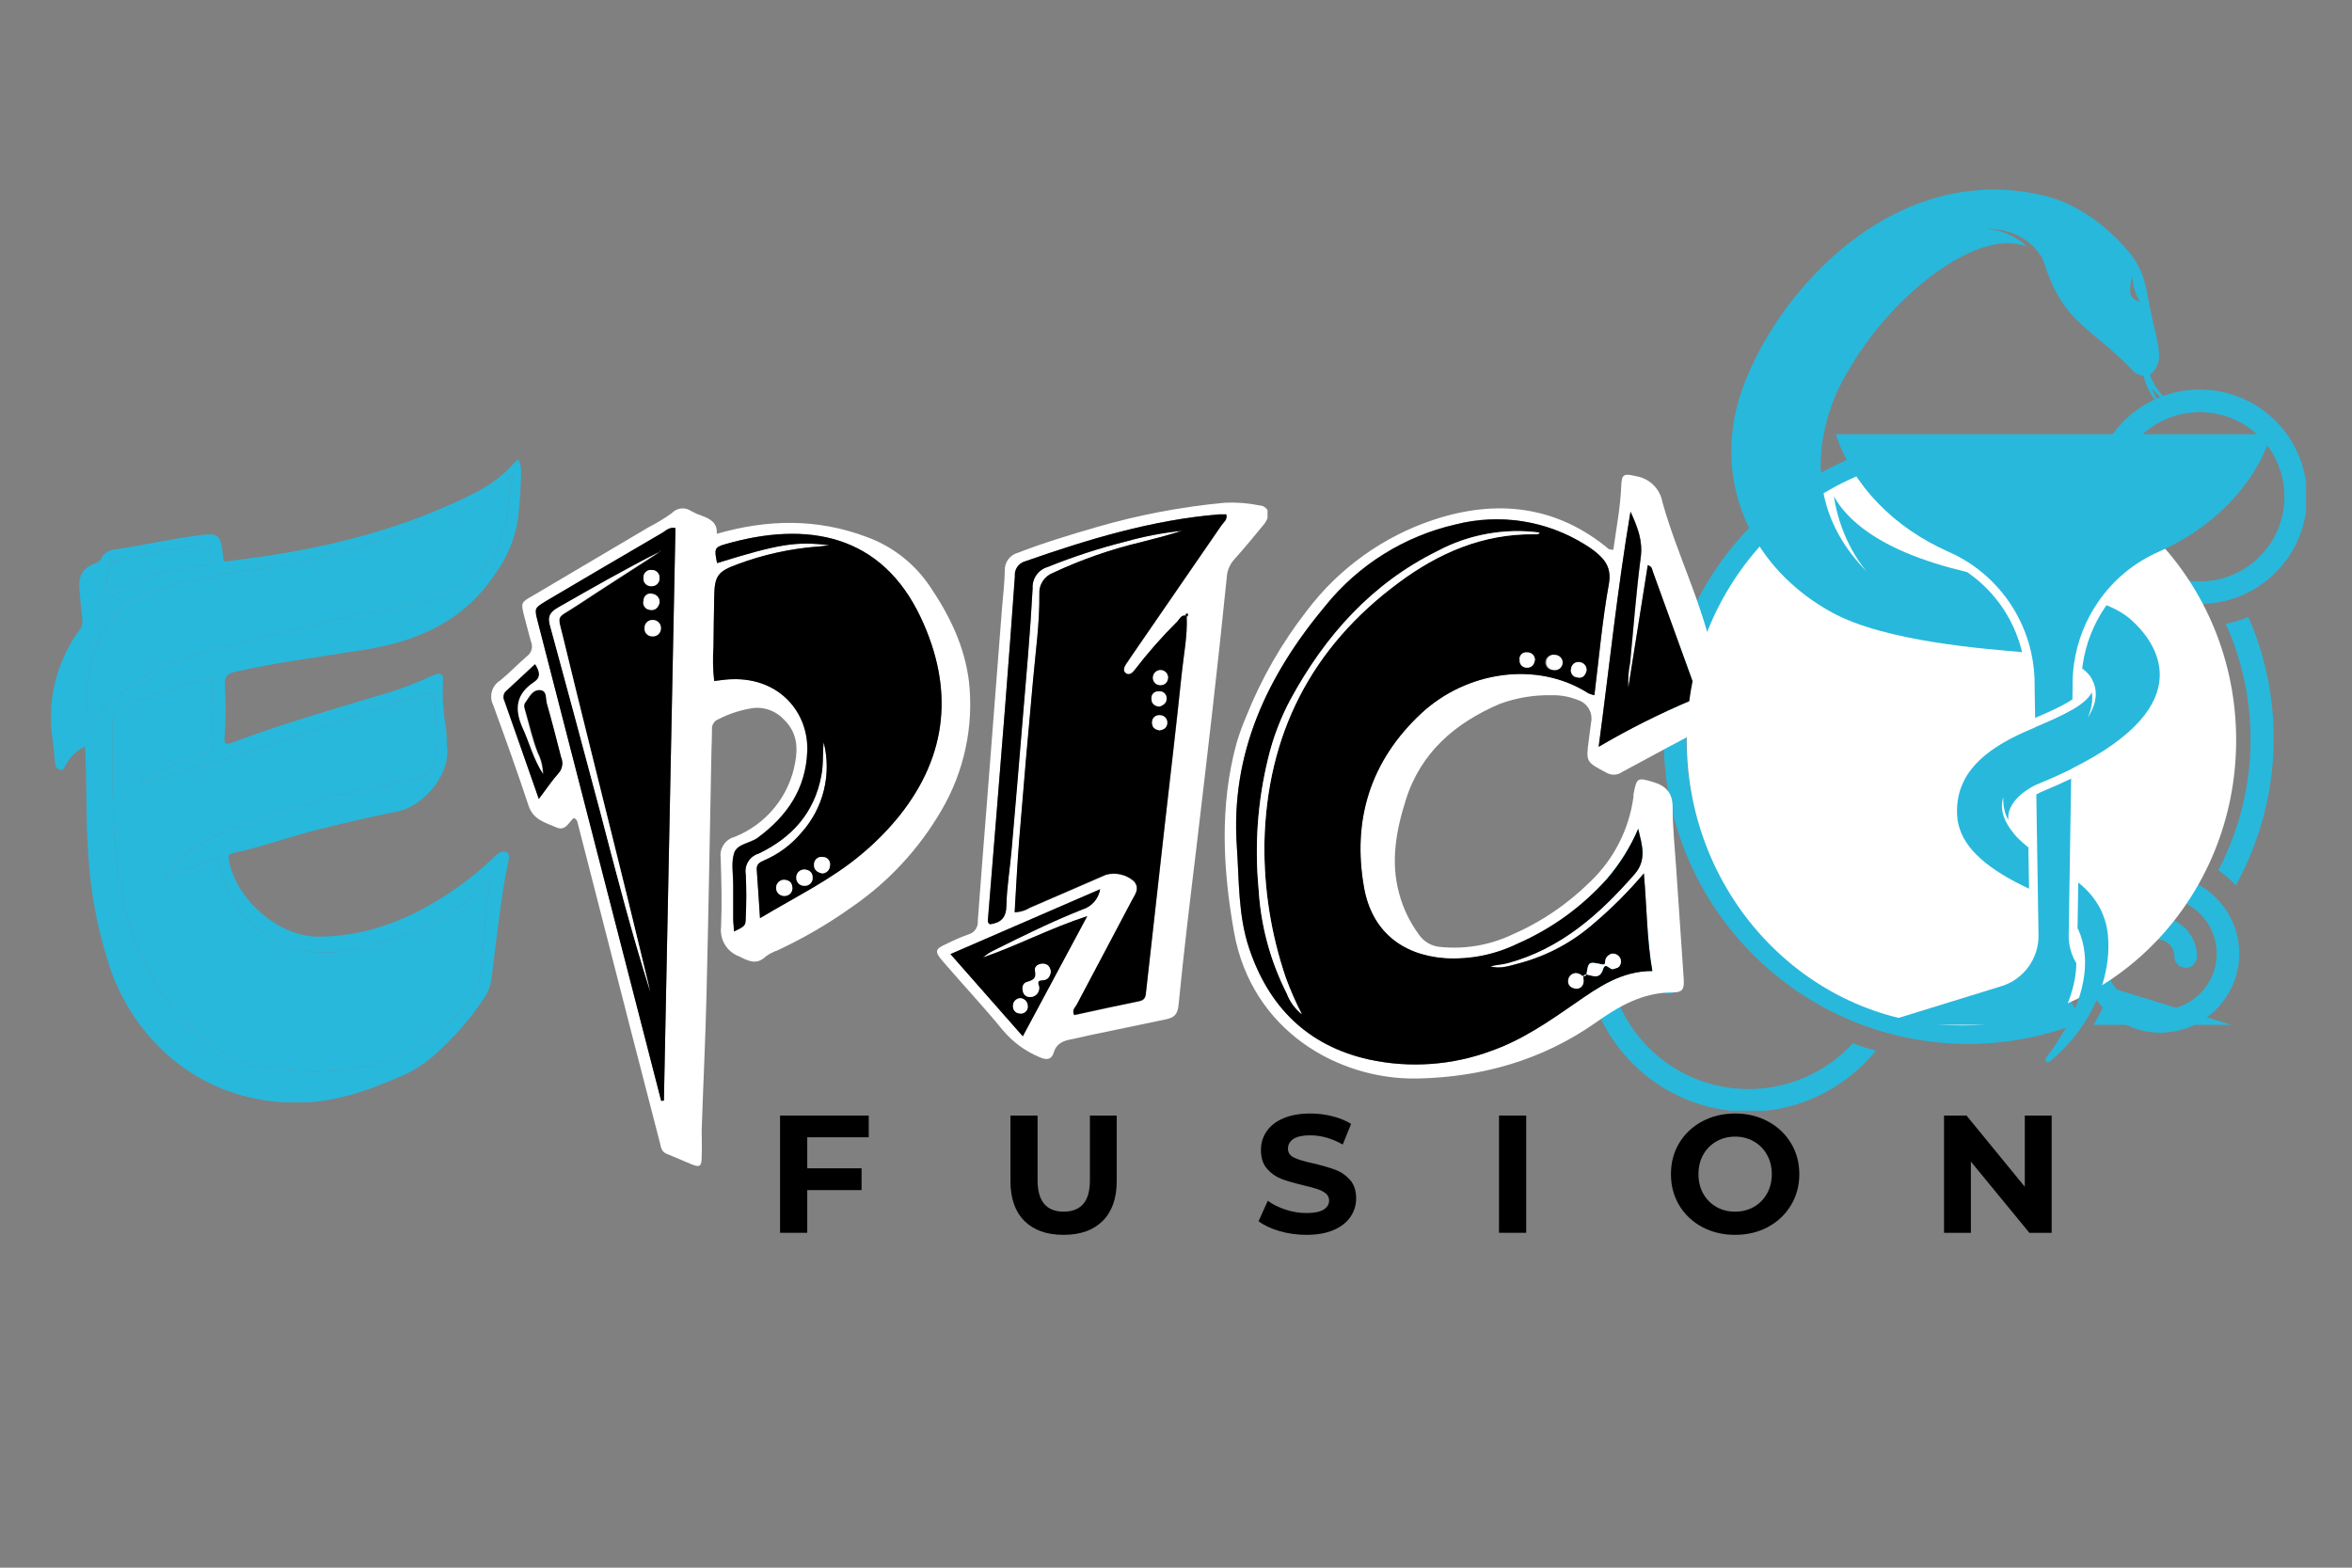 <svg xmlns="http://www.w3.org/2000/svg" xmlns:xlink="http://www.w3.org/1999/xlink" width="600" zoomAndPan="magnify" viewBox="0 0 450 300" height="400" preserveAspectRatio="xMidYMid meet" version="1.0"><rect x="0" y="0" width="450" height="300" fill="#808080" stroke="none"/><defs><g/><clipPath id="4223b3ec7b"><path d="M 9 87.953 L 100 87.953 L 100 210.953 L 9 210.953 Z M 9 87.953 " clip-rule="nonzero"/></clipPath><clipPath id="98091233b6"><path d="M 303.211 156 L 359 156 L 359 212.551 L 303.211 212.551 Z M 303.211 156 " clip-rule="nonzero"/></clipPath><clipPath id="1f258ee533"><path d="M 400 74.551 L 441.211 74.551 L 441.211 116 L 400 116 Z M 400 74.551 " clip-rule="nonzero"/></clipPath><clipPath id="14a561b7e2"><path d="M 234 90.512 L 332 90.512 L 332 206.762 L 234 206.762 Z M 234 90.512 " clip-rule="nonzero"/></clipPath><clipPath id="521cd96f9c"><path d="M 93.09 97.043 L 186 97.043 L 186 223.793 L 93.09 223.793 Z M 93.09 97.043 " clip-rule="nonzero"/></clipPath><clipPath id="5cd14b4c49"><path d="M 179 96 L 242.512 96 L 242.512 203 L 179 203 Z M 179 96 " clip-rule="nonzero"/></clipPath><clipPath id="679171942e"><path d="M 322.719 87.035 L 427.836 87.035 L 427.836 196.262 L 322.719 196.262 Z M 322.719 87.035 " clip-rule="nonzero"/></clipPath><clipPath id="491100b62a"><path d="M 375.277 87.035 C 346.25 87.035 322.719 111.48 322.719 141.633 C 322.719 171.781 346.25 196.227 375.277 196.227 C 404.305 196.227 427.836 171.781 427.836 141.633 C 427.836 111.48 404.305 87.035 375.277 87.035 Z M 375.277 87.035 " clip-rule="nonzero"/></clipPath><clipPath id="4d1ce9d2b0"><path d="M 351 83 L 434.699 83 L 434.699 138 L 351 138 Z M 351 83 " clip-rule="nonzero"/></clipPath><clipPath id="aae0a33f25"><path d="M 391 168 L 404 168 L 404 203.25 L 391 203.25 Z M 391 168 " clip-rule="nonzero"/></clipPath></defs><path fill="#28b8dc" d="M 93.969 168.812 C 93.77 168.812 93.652 168.812 93.574 168.812 C 93.398 168.926 93.234 169.055 93.082 169.199 C 85.68 176.285 76.559 179.773 66.719 181.824 C 64.848 182.227 62.957 182.375 61.047 182.262 C 59.91 182.191 58.789 182.035 57.68 181.781 C 56.566 181.527 55.488 181.188 54.434 180.758 C 53.379 180.324 52.367 179.812 51.398 179.215 C 50.43 178.617 49.516 177.941 48.66 177.195 C 47.801 176.445 47.012 175.629 46.289 174.75 C 45.566 173.871 44.922 172.941 44.352 171.953 C 43.781 170.969 43.297 169.941 42.898 168.875 C 42.5 167.809 42.188 166.719 41.969 165.602 C 41.746 164.531 41.387 164.199 40.289 164.637 C 37.883 165.574 35.438 166.406 32.992 167.281 C 32.582 167.426 32.121 168.02 31.75 167.52 C 31.379 167.016 32.027 166.699 32.316 166.367 C 35.09 163.367 38.367 161.102 42.156 159.57 C 48.211 157.055 54.406 154.953 60.742 153.266 C 66.801 151.547 72.988 150.398 79.137 149.074 C 82.281 148.387 82.797 147.754 83.312 144.555 C 83.867 141.168 83.312 137.809 83.141 134.438 C 83.023 132.258 82.957 132.27 80.961 132.906 C 80.562 133.035 80.152 133.145 79.742 133.262 C 62.676 138.285 46.07 144.805 28.84 149.367 C 28.254 149.684 27.637 149.758 26.988 149.59 C 28.5 148.574 30.09 147.691 31.75 146.945 C 34.301 145.93 36.867 144.949 39.418 143.945 C 39.922 143.746 40.582 143.695 40.543 142.859 C 40.371 138.789 40.461 134.73 40.66 130.656 C 40.66 129.918 40.371 129.719 39.695 129.902 C 34.176 131.191 28.832 133.008 23.672 135.352 C 23.32 135.492 23 135.684 22.711 135.93 C 22.422 136.172 22.176 136.457 21.977 136.777 C 21.777 137.102 21.637 137.445 21.547 137.816 C 21.461 138.184 21.434 138.555 21.465 138.934 C 21.543 148.336 21.316 157.707 22.641 167.082 C 24.398 179.668 29.184 190.484 39.047 198.812 C 41.734 201.211 44.816 202.859 48.305 203.758 C 53.699 205.035 59.152 205.402 64.672 204.855 C 67.078 204.68 69.438 204.262 71.758 203.598 C 74.078 202.938 76.305 202.043 78.441 200.922 C 80.574 199.797 82.574 198.469 84.434 196.934 C 86.297 195.398 87.98 193.688 89.488 191.805 C 90.934 190.176 91.793 188.281 92.066 186.121 C 92.66 180.355 92.555 174.512 93.969 168.812 Z M 93.969 168.812 " fill-opacity="1" fill-rule="nonzero"/><path fill="#28b8dc" d="M 98.043 90.797 C 95.738 93.129 93.094 94.973 90.109 96.32 C 81.211 100.59 71.977 103.938 62.41 106.355 C 53.418 108.512 44.086 109.316 35.043 111.406 C 30.891 112.371 26.898 113.562 23.539 116.379 C 16.293 122.473 16.664 130.789 16.547 139.289 C 16.777 139.098 17 138.891 17.207 138.668 C 19.887 135.301 23.039 132.449 26.66 130.121 C 30.281 127.789 34.184 126.105 38.359 125.066 C 49.27 122.102 60.227 119.352 71.309 117.133 C 75.855 116.191 80.562 115.703 84.859 113.957 C 91.723 111.195 96.004 106.316 97.035 98.848 C 97.34 96.125 97.684 93.465 98.043 90.797 Z M 98.043 90.797 " fill-opacity="1" fill-rule="nonzero"/><path fill="#28b8dc" d="M 20.367 115.082 C 23.723 112.223 27.559 110.352 31.883 109.477 C 34.141 108.926 36.422 108.52 38.73 108.262 C 40.648 108.074 40.305 106.938 40.316 105.695 C 40.316 104.188 39.34 104.375 38.359 104.438 C 32.809 104.809 27.48 106.41 22.004 107.242 C 21.703 107.266 21.441 107.375 21.219 107.578 C 20.996 107.781 20.855 108.031 20.801 108.328 C 20.41 110.562 20.266 112.816 20.367 115.082 Z M 20.367 115.082 " fill-opacity="1" fill-rule="nonzero"/><g clip-path="url(#4223b3ec7b)"><path fill="#28b8dc" d="M 16.281 142.82 C 14.68 143.621 13.445 144.801 12.578 146.363 C 12.34 146.812 12.184 147.449 11.48 147.305 C 11.219 147.223 11.004 147.074 10.836 146.859 C 10.668 146.645 10.574 146.398 10.555 146.125 C 10.371 144.805 10.359 143.48 10.16 142.16 C 9.828 140.266 9.691 138.359 9.75 136.438 C 9.809 134.516 10.059 132.621 10.5 130.75 C 10.945 128.879 11.57 127.07 12.383 125.328 C 13.191 123.586 14.172 121.941 15.316 120.398 C 15.707 119.863 15.852 119.27 15.75 118.613 C 15.539 116.684 15.355 114.746 15.195 112.809 C 14.984 109.992 15.871 108.617 18.527 107.652 C 18.91 107.559 19.172 107.328 19.32 106.965 C 19.574 106.422 19.949 105.984 20.449 105.656 C 20.949 105.328 21.5 105.156 22.098 105.141 C 27.637 104.293 33.098 103.051 38.664 102.363 C 41.559 102.02 42.18 102.469 42.551 105.406 C 42.883 108.047 42.551 107.492 44.867 107.215 C 58.895 105.523 72.629 102.535 85.574 96.812 C 90.293 94.75 94.922 92.605 98.371 88.574 C 98.629 88.34 98.906 88.133 99.203 87.953 C 99.582 88.738 99.742 89.566 99.695 90.438 C 99.656 93.449 99.453 96.453 99.086 99.441 C 98.48 103.152 97.09 106.535 94.906 109.594 C 88.84 118.852 79.809 122.816 69.402 124.391 C 61.324 125.711 53.195 126.691 45.195 128.516 C 43.598 128.871 42.883 129.363 43.016 131.16 C 43.23 134.488 43.207 137.816 42.949 141.141 C 42.949 142.121 42.949 142.648 44.191 142.188 C 54.039 138.496 64.156 135.574 74.23 132.574 C 77.105 131.684 79.91 130.598 82.637 129.32 C 84.371 128.543 84.938 128.926 84.742 130.801 C 84.625 133.609 84.812 136.395 85.309 139.16 C 85.469 140.48 85.441 141.805 85.559 143.125 C 86.051 148.492 80.879 154.309 76.133 155.262 C 70.395 156.426 64.688 157.746 59.012 159.227 C 54.16 160.551 49.426 162.23 44.469 163.273 C 43.637 163.461 43.676 163.871 43.793 164.598 C 45.117 172.027 53.156 179.141 60.691 179.246 C 69.469 179.246 77.391 176.352 84.699 171.695 C 88.25 169.473 91.531 166.902 94.539 163.988 C 95.188 163.355 96.086 162.668 96.879 163.062 C 97.672 163.461 97.301 164.609 97.141 165.43 C 95.938 171.391 95.266 177.422 94.5 183.465 C 94.34 184.785 94.195 186.109 94.008 187.43 C 93.812 188.816 93.305 190.074 92.488 191.211 C 89.883 195.066 86.844 198.547 83.379 201.656 C 81.613 203.266 79.648 204.586 77.496 205.621 C 70.594 208.664 63.641 211.215 55.867 211.031 C 36.84 210.555 25.164 197.609 20.988 185.023 C 18.648 177.914 17.273 170.625 16.863 163.156 C 16.398 156.453 16.637 149.75 16.281 142.82 Z M 93.969 168.812 C 93.77 168.812 93.652 168.812 93.574 168.812 C 93.398 168.926 93.234 169.055 93.082 169.199 C 85.68 176.285 76.559 179.773 66.719 181.824 C 64.848 182.227 62.957 182.375 61.047 182.262 C 59.91 182.191 58.789 182.035 57.68 181.781 C 56.566 181.527 55.488 181.188 54.434 180.758 C 53.379 180.324 52.367 179.812 51.398 179.215 C 50.43 178.617 49.516 177.941 48.66 177.195 C 47.801 176.445 47.012 175.629 46.289 174.75 C 45.566 173.871 44.922 172.941 44.352 171.953 C 43.781 170.969 43.297 169.941 42.898 168.875 C 42.5 167.809 42.188 166.719 41.969 165.602 C 41.746 164.531 41.387 164.199 40.289 164.637 C 37.883 165.574 35.438 166.406 32.992 167.281 C 32.582 167.426 32.121 168.02 31.75 167.52 C 31.379 167.016 32.027 166.699 32.316 166.367 C 35.09 163.367 38.367 161.102 42.156 159.57 C 48.211 157.055 54.406 154.953 60.742 153.266 C 66.801 151.547 72.988 150.398 79.137 149.074 C 82.281 148.387 82.797 147.754 83.312 144.555 C 83.867 141.168 83.312 137.809 83.141 134.438 C 83.023 132.258 82.957 132.27 80.961 132.906 C 80.562 133.035 80.152 133.145 79.742 133.262 C 62.676 138.285 46.07 144.805 28.84 149.367 C 28.254 149.684 27.637 149.758 26.988 149.59 C 28.5 148.574 30.09 147.691 31.75 146.945 C 34.301 145.93 36.867 144.949 39.418 143.945 C 39.922 143.746 40.582 143.695 40.543 142.859 C 40.371 138.789 40.461 134.73 40.66 130.656 C 40.66 129.918 40.371 129.719 39.695 129.902 C 34.176 131.191 28.832 133.008 23.672 135.352 C 23.32 135.492 23 135.684 22.711 135.93 C 22.422 136.172 22.176 136.457 21.977 136.777 C 21.777 137.102 21.637 137.445 21.547 137.816 C 21.461 138.184 21.434 138.555 21.465 138.934 C 21.543 148.336 21.316 157.707 22.641 167.082 C 24.398 179.668 29.184 190.484 39.047 198.812 C 41.734 201.211 44.816 202.859 48.305 203.758 C 53.699 205.035 59.152 205.402 64.672 204.855 C 67.078 204.68 69.438 204.262 71.758 203.598 C 74.078 202.938 76.305 202.043 78.441 200.922 C 80.574 199.797 82.574 198.469 84.434 196.934 C 86.297 195.398 87.98 193.688 89.488 191.805 C 90.934 190.176 91.793 188.281 92.066 186.121 C 92.66 180.355 92.555 174.512 93.969 168.812 Z M 98.043 90.809 C 95.738 93.141 93.094 94.984 90.109 96.336 C 81.211 100.602 71.977 103.941 62.41 106.355 C 53.418 108.512 44.086 109.316 35.043 111.406 C 30.891 112.371 26.898 113.562 23.539 116.379 C 16.293 122.473 16.664 130.789 16.547 139.289 C 16.777 139.098 17 138.891 17.207 138.668 C 19.887 135.301 23.039 132.449 26.66 130.121 C 30.281 127.789 34.184 126.105 38.359 125.066 C 49.27 122.102 60.227 119.352 71.309 117.133 C 75.855 116.191 80.562 115.703 84.859 113.957 C 91.723 111.195 96.004 106.316 97.035 98.848 C 97.34 96.125 97.684 93.465 98.043 90.797 Z M 20.367 115.082 C 23.723 112.223 27.559 110.352 31.883 109.477 C 34.141 108.926 36.422 108.52 38.73 108.262 C 40.648 108.074 40.305 106.938 40.316 105.695 C 40.316 104.188 39.34 104.375 38.359 104.438 C 32.809 104.809 27.48 106.41 22.004 107.242 C 21.703 107.266 21.441 107.375 21.219 107.578 C 20.996 107.781 20.855 108.031 20.801 108.328 C 20.41 110.562 20.266 112.816 20.367 115.082 Z M 20.367 115.082 " fill-opacity="1" fill-rule="nonzero"/></g><path fill="#28b8dc" d="M 83.512 179.457 C 78.527 183.422 72.695 185.328 66.719 187.031 C 60.293 188.859 54.516 187.496 49.082 183.938 C 48.551 183.707 48.168 183.32 47.934 182.789 C 49.082 183.293 50.086 183.688 51.055 184.109 C 52.371 184.781 53.742 185.316 55.168 185.715 C 56.59 186.117 58.039 186.371 59.516 186.484 C 60.988 186.598 62.461 186.566 63.93 186.391 C 65.398 186.211 66.836 185.895 68.242 185.434 C 73.32 184.113 78.172 182.199 82.785 179.695 C 83.02 179.598 83.262 179.52 83.512 179.457 Z M 83.512 179.457 " fill-opacity="1" fill-rule="nonzero"/><path fill="#28b8dc" d="M 46.625 147.883 C 57.402 143.484 68.418 139.801 79.676 136.832 L 79.93 137.637 C 68.93 141.512 57.664 144.355 46.625 147.883 Z M 46.625 147.883 " fill-opacity="1" fill-rule="nonzero"/><path fill="#28b8dc" d="M 33.586 186.305 C 29.332 180.371 27.625 173.586 27.137 166.473 C 27.773 169.875 28.602 173.227 29.621 176.535 C 30.758 179.867 32.465 182.961 33.586 186.305 Z M 33.586 186.305 " fill-opacity="1" fill-rule="nonzero"/><path fill="#28b8dc" d="M 36.23 190.934 C 36.047 190.93 35.867 190.895 35.699 190.824 C 35.527 190.75 35.375 190.648 35.246 190.52 C 35.113 190.387 35.012 190.238 34.941 190.066 C 34.867 189.895 34.832 189.719 34.832 189.531 C 34.832 188.699 35.398 188.316 36.152 188.289 C 36.336 188.258 36.516 188.273 36.691 188.328 C 36.867 188.387 37.023 188.48 37.152 188.609 C 37.285 188.742 37.379 188.895 37.434 189.07 C 37.492 189.25 37.504 189.43 37.473 189.609 C 37.484 189.781 37.461 189.949 37.402 190.109 C 37.344 190.273 37.258 190.418 37.141 190.543 C 37.023 190.668 36.883 190.762 36.727 190.832 C 36.57 190.898 36.402 190.934 36.23 190.934 Z M 36.23 190.934 " fill-opacity="1" fill-rule="nonzero"/><path fill="#28b8dc" d="M 19.176 133.367 C 19.027 132.371 18.973 131.367 19.012 130.359 C 19.051 129.348 19.18 128.352 19.402 127.367 C 19.625 126.383 19.938 125.43 20.34 124.504 C 20.742 123.578 21.223 122.695 21.789 121.859 C 22.352 121.023 22.988 120.246 23.699 119.527 C 24.406 118.809 25.176 118.164 26.008 117.59 C 26.836 117.012 27.711 116.52 28.633 116.105 C 29.555 115.695 30.504 115.371 31.484 115.137 C 23.594 118.664 21.688 126.176 19.176 133.367 Z M 19.176 133.367 " fill-opacity="1" fill-rule="nonzero"/><path fill="#28b8dc" d="M 34.512 113.879 C 36.906 112.93 39.395 112.488 41.969 112.559 C 39.613 113.594 37.152 114.125 34.578 114.156 C 34.555 114.066 34.531 113.973 34.512 113.879 Z M 34.512 113.879 " fill-opacity="1" fill-rule="nonzero"/><path fill="#28b8dc" d="M 94.008 99.414 C 93.863 100.156 93.559 100.738 92.688 100.738 C 92.516 100.738 92.355 100.703 92.203 100.633 C 92.047 100.562 91.914 100.465 91.801 100.34 C 91.688 100.215 91.605 100.07 91.551 99.91 C 91.5 99.75 91.48 99.582 91.496 99.414 C 91.477 99.234 91.496 99.059 91.555 98.887 C 91.613 98.715 91.707 98.562 91.836 98.434 C 91.965 98.305 92.117 98.211 92.289 98.148 C 92.461 98.09 92.637 98.07 92.82 98.094 C 93.652 98.078 93.957 98.648 94.008 99.414 Z M 94.008 99.414 " fill-opacity="1" fill-rule="nonzero"/><g clip-path="url(#98091233b6)"><path fill="#28b8dc" d="M 334.52 208.406 C 319.621 208.406 307.531 196.316 307.531 181.422 C 307.531 173.324 311.199 165.984 316.922 161.02 C 316.383 159.508 315.949 158.102 315.52 156.594 C 308.07 162.312 303.211 171.273 303.211 181.422 C 303.211 198.691 317.246 212.727 334.52 212.727 C 344.34 212.727 353.086 208.191 358.914 201.066 C 357.402 200.637 355.891 200.203 354.488 199.664 C 349.523 205.062 342.398 208.406 334.52 208.406 Z M 334.52 208.406 " fill-opacity="1" fill-rule="nonzero"/></g><path fill="#28b8dc" d="M 413.32 167.387 C 405.008 167.387 398.207 174.188 398.207 182.5 C 398.207 190.812 405.008 197.613 413.32 197.613 C 421.633 197.613 428.434 190.812 428.434 182.5 C 428.434 174.188 421.633 167.387 413.32 167.387 Z M 413.32 193.297 C 407.383 193.297 402.527 188.438 402.527 182.5 C 402.527 176.562 407.383 171.707 413.32 171.707 C 419.258 171.707 424.117 176.562 424.117 182.5 C 424.117 188.438 419.258 193.297 413.32 193.297 Z M 413.32 193.297 " fill-opacity="1" fill-rule="nonzero"/><g clip-path="url(#1f258ee533)"><path fill="#28b8dc" d="M 420.879 74.551 C 409.543 74.551 400.367 83.727 400.367 95.062 C 400.367 106.395 409.543 115.57 420.879 115.57 C 432.211 115.57 441.387 106.395 441.387 95.062 C 441.387 83.727 432.211 74.551 420.879 74.551 Z M 420.879 111.254 C 411.918 111.254 404.684 104.02 404.684 95.062 C 404.684 86.102 411.918 78.867 420.879 78.867 C 429.836 78.867 437.07 86.102 437.07 95.062 C 437.07 104.02 429.836 111.254 420.879 111.254 Z M 420.879 111.254 " fill-opacity="1" fill-rule="nonzero"/></g><path fill="#28b8dc" d="M 425.844 119.348 C 428.867 126.148 430.594 133.598 430.594 141.48 C 430.594 150.547 428.324 159.074 424.441 166.523 C 425.629 167.387 426.816 168.359 427.785 169.438 C 432.32 161.125 435.02 151.52 435.02 141.371 C 435.02 133.059 433.293 125.18 430.16 118.055 C 428.648 118.703 427.246 119.133 425.844 119.348 Z M 425.844 119.348 " fill-opacity="1" fill-rule="nonzero"/><path fill="#28b8dc" d="M 376.617 195.453 C 346.824 195.453 322.645 171.273 322.645 141.48 C 322.645 111.684 346.824 87.504 376.617 87.504 C 383.527 87.504 390.219 88.801 396.371 91.281 C 396.59 89.879 396.914 88.367 397.453 87.074 C 390.977 84.59 383.957 83.188 376.617 83.188 C 344.449 83.188 318.324 109.309 318.324 141.48 C 318.324 173.648 344.449 199.773 376.617 199.773 C 384.5 199.773 391.945 198.152 398.855 195.348 C 397.883 194.266 397.02 193.078 396.266 191.676 C 390.113 194.16 383.527 195.453 376.617 195.453 Z M 376.617 195.453 " fill-opacity="1" fill-rule="nonzero"/><path fill="#28b8dc" d="M 366.148 100.566 C 353.84 104.883 344.449 115.141 340.996 127.984 C 340.672 129.172 341.32 130.359 342.508 130.684 C 343.695 131.008 344.883 130.254 345.203 129.172 C 348.336 117.73 356.648 108.555 367.551 104.777 C 368.629 104.344 369.277 103.156 368.848 101.969 C 368.523 100.781 367.336 100.133 366.148 100.566 Z M 366.148 100.566 " fill-opacity="1" fill-rule="nonzero"/><path fill="#28b8dc" d="M 318.543 172.895 C 317.355 172.57 316.168 173.215 315.844 174.402 C 315.195 176.562 314.98 178.828 315.086 181.098 C 315.301 183.902 316.168 186.711 317.461 189.086 C 318 190.055 319.406 190.488 320.375 189.84 C 321.457 189.191 321.781 187.898 321.133 186.926 C 320.051 185.09 319.406 183.039 319.297 180.773 C 319.188 179.047 319.406 177.32 319.836 175.59 C 320.27 174.402 319.621 173.215 318.543 172.895 Z M 318.543 172.895 " fill-opacity="1" fill-rule="nonzero"/><path fill="#28b8dc" d="M 412.781 175.484 C 411.594 175.484 410.621 176.453 410.621 177.641 C 410.621 178.828 411.594 179.801 412.781 179.801 C 414.617 179.801 416.02 181.203 416.02 183.039 C 416.02 184.227 416.992 185.199 418.18 185.199 C 419.367 185.199 420.336 184.227 420.336 183.039 C 420.336 178.828 416.992 175.484 412.781 175.484 Z M 412.781 175.484 " fill-opacity="1" fill-rule="nonzero"/><path fill="#28b8dc" d="M 418.285 83.727 C 414.617 84.48 411.594 87.074 410.297 90.418 C 409.867 91.5 410.406 92.793 411.484 93.227 C 412.566 93.656 413.859 93.117 414.293 92.039 C 415.156 89.988 416.992 88.477 419.258 87.938 C 420.445 87.719 421.203 86.531 420.879 85.344 C 420.555 84.266 419.473 83.512 418.285 83.727 Z M 418.285 83.727 " fill-opacity="1" fill-rule="nonzero"/><g clip-path="url(#14a561b7e2)"><path fill="#ffffff" d="M 308.672 105.223 C 309.258 101.023 310.027 97.027 310.191 92.941 C 310.289 90.676 310.703 90.586 313.02 91.121 C 313.645 91.227 314.242 91.418 314.809 91.707 C 315.375 91.996 315.887 92.363 316.34 92.809 C 316.793 93.254 317.168 93.758 317.461 94.32 C 317.758 94.883 317.961 95.477 318.074 96.105 C 319.469 101.172 321.438 106.066 323.281 111.051 C 325.191 116.074 326.824 121.184 328.188 126.383 C 328.785 128.801 329.648 131.121 330.777 133.344 C 332.125 135.973 331.875 136.258 329.27 137.629 C 322.938 140.949 316.625 144.32 310.34 147.742 C 309.895 148.055 309.395 148.223 308.852 148.246 C 308.305 148.266 307.797 148.133 307.324 147.852 C 303.441 145.797 303.43 145.836 303.977 141.625 C 304.113 140.543 304.25 139.457 304.398 138.375 C 304.508 137.914 304.527 137.445 304.461 136.977 C 304.391 136.508 304.238 136.066 304 135.652 C 303.762 135.242 303.457 134.887 303.086 134.59 C 302.715 134.297 302.301 134.078 301.848 133.941 C 300.246 133.301 298.586 133 296.863 133.043 C 293.438 132.973 290.117 133.531 286.902 134.715 C 278.445 138.352 271.832 143.941 268.953 153.121 C 267.109 158.977 266.016 164.918 267.707 171.031 C 268.469 173.855 269.715 176.445 271.445 178.805 C 271.922 179.508 272.527 180.074 273.262 180.496 C 274 180.922 274.793 181.16 275.641 181.219 C 277.93 181.445 280.207 181.367 282.477 180.992 C 284.746 180.613 286.926 179.945 289.02 178.988 C 294.746 176.52 299.832 173.094 304.273 168.715 C 306.523 166.559 308.355 164.094 309.77 161.32 C 311.184 158.543 312.102 155.609 312.52 152.523 C 312.52 152.227 312.52 151.926 312.605 151.641 C 313.141 148.836 313.379 148.789 316.156 149.609 C 318.648 150.332 319.992 151.613 320.016 154.43 C 320.016 158.305 320.43 162.176 320.691 166.051 C 321.164 173.09 321.645 180.148 322.133 187.223 C 322.273 189.266 321.996 189.926 319.969 189.914 C 314.215 189.914 309.605 192.629 305.234 195.742 C 294.945 202.941 283.426 206.129 271.207 206.391 C 256.074 206.676 239.461 197.262 236.098 178.344 C 233.969 166.375 233.309 154.219 236.582 142.223 C 237.086 140.527 237.684 138.867 238.379 137.242 C 241.301 129.891 245.188 123.094 250.047 116.855 C 253.129 112.777 256.75 109.25 260.91 106.277 C 265.07 103.301 269.578 101.016 274.434 99.418 C 286.414 95.492 297.836 96.766 307.801 105.07 C 307.961 105.172 308.199 105.145 308.672 105.223 Z M 305.047 133.043 C 305.957 125.723 306.555 118.711 307.801 111.773 C 308.336 108.734 307.125 107.113 305.133 105.543 C 304.508 105.051 303.852 104.598 303.168 104.188 C 301.344 103.055 299.43 102.113 297.418 101.367 C 295.406 100.617 293.344 100.078 291.223 99.75 C 289.102 99.418 286.973 99.301 284.828 99.402 C 282.684 99.5 280.574 99.812 278.492 100.34 C 276.059 100.895 273.684 101.648 271.375 102.602 C 269.066 103.555 266.852 104.691 264.73 106.016 C 262.609 107.336 260.617 108.824 258.746 110.48 C 256.875 112.137 255.152 113.938 253.586 115.883 C 242.523 129.16 235.414 144.094 236.633 161.988 C 237.082 168.527 236.871 175.168 238.988 181.48 C 242.723 192.691 250.195 200.164 261.879 202.742 C 265.793 203.598 269.75 203.883 273.75 203.598 C 277.75 203.316 281.625 202.473 285.383 201.074 C 291.273 198.992 296.355 195.504 301.41 191.98 C 305.82 188.918 310.242 185.754 316.145 185.828 C 315.086 179.727 315.098 173.734 314.523 167.145 C 311.66 170.535 308.539 173.668 305.16 176.551 C 300.992 180.227 296.227 182.797 290.859 184.258 C 288.957 184.73 287.051 185.504 285.02 184.844 C 284.945 184.812 284.879 184.773 284.82 184.719 L 285.008 184.945 C 286.141 184.582 287.324 184.582 288.48 184.27 C 298.656 181.508 306.082 174.891 312.77 167.219 C 315.172 164.457 314.125 161.527 313.441 158.578 C 311.93 162.094 309.926 165.305 307.426 168.203 C 302.625 173.555 296.938 177.684 290.363 180.586 C 285.973 182.707 281.344 183.637 276.477 183.375 C 268.07 182.75 262.426 178.043 260.969 169.848 C 258.664 156.859 262.215 145.574 271.906 136.52 C 280.484 128.535 293.977 126.32 303.914 132.684 C 304.281 132.836 304.66 132.953 305.047 133.043 Z M 305.867 142.91 C 311.648 139.516 317.625 136.52 323.805 133.918 C 325.398 133.281 324.539 132.324 324.254 131.523 C 321.586 124.145 318.91 116.77 316.219 109.406 C 316.07 108.996 316.105 108.422 315.246 108.16 L 311.535 131.625 C 311.461 129.996 311.586 128.387 311.922 126.793 C 312.57 120.066 313.066 113.316 313.953 106.617 C 314.363 103.504 313.391 100.973 311.996 97.898 C 309.406 113.02 307.898 127.75 305.867 142.91 Z M 305.867 142.91 " fill-opacity="1" fill-rule="nonzero"/></g><path fill="#000000" d="M 305.047 133.043 C 304.664 132.953 304.289 132.832 303.926 132.684 C 293.961 126.32 280.5 128.535 271.918 136.52 C 262.215 145.574 258.68 156.859 260.98 169.848 C 262.441 178.043 268.082 182.75 276.488 183.375 C 281.352 183.637 285.977 182.703 290.363 180.586 C 296.93 177.695 302.613 173.586 307.414 168.254 C 309.91 165.352 311.918 162.145 313.43 158.625 C 314.113 161.578 315.16 164.504 312.758 167.27 C 306.066 174.941 298.645 181.555 288.469 184.32 C 287.312 184.633 286.129 184.633 284.996 184.992 L 284.809 184.77 C 284.867 184.824 284.934 184.863 285.008 184.895 C 287.039 185.555 288.941 184.781 290.848 184.309 C 296.219 182.828 300.984 180.238 305.148 176.535 C 308.523 173.656 311.648 170.523 314.512 167.133 C 315.086 173.734 315.074 179.727 316.133 185.816 C 310.227 185.816 305.809 188.902 301.398 191.969 C 296.34 195.469 291.258 198.992 285.383 201.074 C 281.629 202.473 277.754 203.312 273.758 203.598 C 269.762 203.879 265.805 203.594 261.891 202.742 C 250.184 200.113 242.762 192.691 239 181.48 C 236.883 175.168 237.094 168.527 236.645 161.988 C 235.398 144.094 242.535 129.16 253.621 115.906 C 255.191 113.965 256.91 112.164 258.781 110.508 C 260.652 108.852 262.648 107.363 264.77 106.039 C 266.887 104.715 269.102 103.578 271.414 102.625 C 273.723 101.672 276.094 100.918 278.531 100.363 C 280.609 99.836 282.719 99.52 284.859 99.418 C 287 99.312 289.129 99.426 291.246 99.75 C 293.367 100.078 295.43 100.613 297.441 101.355 C 299.453 102.098 301.367 103.035 303.191 104.164 C 303.875 104.574 304.531 105.027 305.16 105.52 C 307.152 107.113 308.359 108.734 307.824 111.746 C 306.555 118.711 305.957 125.723 305.047 133.043 Z M 303.504 186.438 C 304.746 186.637 306.082 187.473 306.715 185.418 C 307.164 183.996 307.961 185.652 308.598 185.418 C 309.23 185.18 309.844 185.203 310.004 184.547 C 310.078 184.387 310.121 184.223 310.133 184.047 C 310.145 183.875 310.125 183.703 310.074 183.539 C 310.023 183.371 309.945 183.219 309.84 183.082 C 309.73 182.945 309.605 182.828 309.457 182.738 C 309.215 182.555 308.938 182.461 308.633 182.461 C 308.328 182.461 308.055 182.555 307.812 182.738 C 307.371 183.035 307.137 183.453 307.113 183.984 C 307.113 184.395 307.051 184.633 306.453 184.508 C 303.965 183.996 303.902 184.023 303.539 186.426 C 302.98 187.234 302.555 186.426 302.082 186.289 C 301.871 186.203 301.652 186.164 301.426 186.18 C 301.195 186.195 300.984 186.258 300.785 186.371 C 300.586 186.484 300.422 186.637 300.293 186.824 C 300.164 187.012 300.086 187.223 300.051 187.445 C 300.016 187.621 300.012 187.793 300.043 187.969 C 300.07 188.141 300.137 188.305 300.23 188.453 C 300.328 188.602 300.449 188.727 300.594 188.824 C 300.742 188.926 300.902 188.992 301.074 189.027 C 301.176 189.074 301.285 189.105 301.395 189.125 C 301.508 189.145 301.621 189.148 301.734 189.141 C 301.844 189.129 301.957 189.109 302.062 189.07 C 302.168 189.035 302.27 188.984 302.363 188.922 C 302.461 188.859 302.543 188.789 302.621 188.707 C 302.699 188.621 302.762 188.531 302.816 188.43 C 302.871 188.332 302.91 188.227 302.938 188.117 C 302.965 188.008 302.98 187.895 302.98 187.781 C 303.078 187.359 302.582 186.637 303.504 186.438 Z M 249.074 194.086 C 247.902 191.816 246.875 189.484 246 187.086 C 243.164 178.719 241.801 170.113 241.914 161.281 C 242.363 140.52 250.883 123.914 267.594 111.461 C 275.27 105.793 283.785 102.082 293.539 102.195 C 293.887 102.195 294.312 102.32 294.574 101.883 C 291.215 101.445 287.871 101.527 284.539 102.129 C 281.207 102.734 278.047 103.832 275.055 105.422 C 262.441 111.648 253.57 121.613 246.945 133.766 C 245.008 137.379 243.562 141.176 242.613 145.164 C 240.621 153.367 240.02 161.668 240.805 170.074 C 241.219 177.125 243.012 183.805 246.188 190.113 C 246.797 191.691 247.762 193.016 249.074 194.086 Z M 293.676 126.23 C 293.672 126.035 293.629 125.852 293.547 125.672 C 293.465 125.496 293.352 125.34 293.207 125.211 C 293.062 125.082 292.898 124.984 292.715 124.922 C 292.527 124.859 292.34 124.836 292.145 124.852 C 291.945 124.82 291.75 124.84 291.562 124.906 C 291.371 124.973 291.207 125.078 291.07 125.227 C 290.93 125.371 290.832 125.539 290.777 125.734 C 290.719 125.926 290.711 126.121 290.75 126.32 C 290.734 126.516 290.762 126.711 290.828 126.895 C 290.898 127.082 291.004 127.246 291.148 127.383 C 291.289 127.523 291.453 127.625 291.641 127.691 C 291.828 127.758 292.02 127.781 292.219 127.766 C 293.117 127.738 293.562 127.117 293.676 126.23 Z M 297.414 125.336 C 297.207 125.289 297 125.289 296.793 125.336 C 296.586 125.383 296.398 125.469 296.227 125.594 C 296.059 125.723 295.922 125.879 295.824 126.062 C 295.723 126.25 295.664 126.449 295.648 126.66 C 295.633 126.871 295.664 127.074 295.738 127.273 C 295.812 127.469 295.926 127.645 296.074 127.793 C 296.227 127.941 296.398 128.055 296.598 128.125 C 296.797 128.199 297 128.227 297.215 128.211 C 297.406 128.227 297.594 128.203 297.777 128.141 C 297.961 128.078 298.129 127.984 298.273 127.855 C 298.418 127.73 298.535 127.578 298.621 127.406 C 298.707 127.23 298.758 127.047 298.77 126.855 C 298.785 126.66 298.762 126.473 298.699 126.289 C 298.637 126.105 298.543 125.941 298.414 125.793 C 298.285 125.648 298.137 125.531 297.961 125.445 C 297.789 125.359 297.605 125.312 297.414 125.297 Z M 303.539 128.363 C 303.559 128.176 303.539 127.992 303.488 127.809 C 303.434 127.629 303.352 127.465 303.234 127.316 C 303.121 127.168 302.98 127.047 302.816 126.953 C 302.656 126.855 302.48 126.797 302.293 126.77 C 302.102 126.719 301.906 126.715 301.711 126.75 C 301.512 126.785 301.332 126.859 301.168 126.973 C 301.004 127.086 300.871 127.227 300.766 127.398 C 300.664 127.57 300.602 127.754 300.574 127.949 C 300.52 128.141 300.504 128.336 300.535 128.535 C 300.566 128.73 300.637 128.914 300.75 129.078 C 300.863 129.242 301.004 129.379 301.176 129.477 C 301.348 129.578 301.535 129.641 301.734 129.656 C 302.68 129.855 303.254 129.457 303.539 128.363 Z M 303.539 128.363 " fill-opacity="1" fill-rule="nonzero"/><path fill="#000000" d="M 305.867 142.91 C 307.898 127.75 309.406 113.02 311.945 97.922 C 313.34 100.973 314.312 103.504 313.902 106.641 C 313.02 113.34 312.52 120.094 311.871 126.816 C 311.559 128.406 311.445 130.008 311.535 131.625 L 315.273 108.148 C 316.133 108.422 316.094 108.996 316.242 109.395 C 318.918 116.773 321.586 124.152 324.254 131.523 C 324.539 132.324 325.398 133.281 323.805 133.918 C 317.625 136.52 311.648 139.516 305.867 142.91 Z M 305.867 142.91 " fill-opacity="1" fill-rule="nonzero"/><path fill="#ffffff" d="M 249.074 194.086 C 247.762 193.016 246.797 191.691 246.188 190.113 C 243.016 183.812 241.223 177.141 240.805 170.098 C 240.02 161.695 240.621 153.391 242.613 145.188 C 243.562 141.203 245.008 137.402 246.945 133.793 C 253.57 121.625 262.441 111.684 275.055 105.445 C 278.047 103.859 281.207 102.766 284.539 102.168 C 287.871 101.566 291.215 101.488 294.574 101.934 C 294.312 102.367 293.887 102.246 293.539 102.246 C 283.75 102.133 275.27 105.793 267.594 111.512 C 250.883 123.852 242.363 140.52 241.914 161.281 C 241.801 170.113 243.164 178.719 246 187.086 C 246.875 189.484 247.902 191.816 249.074 194.086 Z M 249.074 194.086 " fill-opacity="1" fill-rule="nonzero"/><path fill="#ffffff" d="M 303.539 186.477 C 303.902 184.07 303.914 183.984 306.453 184.559 C 307.051 184.684 307.078 184.445 307.113 184.035 C 307.137 183.5 307.371 183.086 307.812 182.789 C 308.055 182.605 308.328 182.512 308.633 182.512 C 308.938 182.512 309.215 182.605 309.457 182.789 C 309.605 182.879 309.73 182.992 309.84 183.133 C 309.945 183.27 310.023 183.422 310.074 183.586 C 310.125 183.754 310.145 183.926 310.133 184.098 C 310.121 184.27 310.078 184.438 310.004 184.594 C 309.781 185.254 309.168 185.293 308.598 185.465 C 308.023 185.641 307.164 184.023 306.715 185.465 C 306.082 187.523 304.734 186.711 303.504 186.488 Z M 303.539 186.477 " fill-opacity="1" fill-rule="nonzero"/><path fill="#ffffff" d="M 303.504 186.438 C 302.582 186.637 303.078 187.359 302.98 187.859 C 302.98 187.973 302.965 188.082 302.938 188.191 C 302.91 188.301 302.871 188.406 302.816 188.504 C 302.762 188.605 302.699 188.695 302.621 188.781 C 302.543 188.863 302.461 188.938 302.363 188.996 C 302.27 189.059 302.168 189.109 302.062 189.145 C 301.957 189.184 301.844 189.207 301.734 189.215 C 301.621 189.223 301.508 189.219 301.395 189.199 C 301.285 189.18 301.176 189.148 301.074 189.102 C 300.902 189.066 300.742 189 300.594 188.898 C 300.449 188.801 300.328 188.676 300.23 188.527 C 300.137 188.379 300.07 188.215 300.043 188.043 C 300.012 187.867 300.016 187.695 300.051 187.523 C 300.086 187.297 300.164 187.09 300.293 186.898 C 300.422 186.711 300.586 186.559 300.785 186.445 C 300.984 186.332 301.195 186.27 301.426 186.254 C 301.652 186.242 301.871 186.277 302.082 186.363 C 302.555 186.477 302.98 187.309 303.539 186.5 Z M 303.504 186.438 " fill-opacity="1" fill-rule="nonzero"/><path fill="#ffffff" d="M 293.676 126.23 C 293.562 127.117 293.117 127.738 292.219 127.766 C 292.02 127.781 291.828 127.758 291.641 127.691 C 291.453 127.625 291.289 127.523 291.148 127.383 C 291.004 127.246 290.898 127.082 290.828 126.895 C 290.762 126.711 290.734 126.516 290.75 126.32 C 290.711 126.121 290.719 125.926 290.777 125.734 C 290.832 125.539 290.93 125.371 291.07 125.227 C 291.207 125.078 291.371 124.973 291.562 124.906 C 291.75 124.84 291.945 124.82 292.145 124.852 C 292.34 124.836 292.527 124.859 292.715 124.922 C 292.898 124.984 293.062 125.082 293.207 125.211 C 293.352 125.34 293.465 125.496 293.547 125.672 C 293.629 125.852 293.672 126.035 293.676 126.23 Z M 293.676 126.23 " fill-opacity="1" fill-rule="nonzero"/><path fill="#ffffff" d="M 297.414 125.336 C 297.625 125.32 297.828 125.348 298.027 125.422 C 298.227 125.496 298.398 125.605 298.551 125.754 C 298.699 125.902 298.812 126.078 298.887 126.277 C 298.961 126.473 298.992 126.68 298.977 126.891 C 298.961 127.102 298.902 127.297 298.801 127.484 C 298.703 127.672 298.566 127.828 298.398 127.953 C 298.227 128.082 298.039 128.168 297.832 128.211 C 297.625 128.258 297.418 128.258 297.215 128.211 C 297.02 128.199 296.836 128.148 296.664 128.062 C 296.488 127.977 296.34 127.863 296.211 127.715 C 296.082 127.57 295.988 127.406 295.926 127.223 C 295.863 127.039 295.84 126.848 295.855 126.656 C 295.867 126.461 295.918 126.277 296.004 126.105 C 296.09 125.93 296.207 125.781 296.352 125.652 C 296.496 125.527 296.664 125.434 296.848 125.371 C 297.031 125.309 297.219 125.285 297.414 125.297 Z M 297.414 125.336 " fill-opacity="1" fill-rule="nonzero"/><path fill="#ffffff" d="M 303.539 128.363 C 303.254 129.395 302.68 129.855 301.77 129.605 C 301.574 129.59 301.387 129.531 301.215 129.43 C 301.043 129.328 300.898 129.195 300.789 129.027 C 300.676 128.863 300.605 128.684 300.574 128.484 C 300.543 128.285 300.555 128.094 300.613 127.902 C 300.637 127.703 300.703 127.52 300.805 127.348 C 300.91 127.18 301.043 127.035 301.207 126.922 C 301.371 126.809 301.551 126.734 301.746 126.699 C 301.941 126.664 302.137 126.672 302.332 126.719 C 302.52 126.75 302.695 126.816 302.855 126.918 C 303.02 127.016 303.156 127.145 303.27 127.297 C 303.379 127.449 303.461 127.617 303.508 127.801 C 303.555 127.988 303.566 128.172 303.539 128.363 Z M 303.539 128.363 " fill-opacity="1" fill-rule="nonzero"/><g clip-path="url(#521cd96f9c)"><path fill="#ffffff" d="M 109.785 156.523 C 108.84 157.273 108.223 159.156 106.418 158.324 C 104.367 157.406 102.074 156.93 101.156 154.258 C 98.996 147.734 96.695 141.312 94.352 134.902 C 94.152 134.504 94.031 134.078 93.992 133.633 C 93.949 133.188 93.988 132.75 94.113 132.32 C 94.234 131.891 94.43 131.496 94.695 131.137 C 94.965 130.781 95.289 130.48 95.668 130.246 C 97.469 128.797 99.051 127.102 100.812 125.586 C 101.023 125.434 101.207 125.25 101.355 125.039 C 101.508 124.824 101.617 124.594 101.691 124.344 C 101.766 124.094 101.793 123.836 101.781 123.578 C 101.77 123.316 101.711 123.066 101.613 122.824 C 101.129 121.219 100.762 119.574 100.301 117.941 C 99.656 115.309 99.641 115.309 101.945 113.992 C 109.367 109.605 116.789 105.223 124.207 100.836 C 125.715 100.066 127.152 99.191 128.523 98.203 C 128.758 97.949 129.027 97.746 129.332 97.594 C 129.641 97.438 129.965 97.34 130.305 97.305 C 130.645 97.266 130.98 97.289 131.312 97.375 C 131.648 97.461 131.953 97.598 132.234 97.793 C 132.879 98.156 133.551 98.457 134.25 98.691 C 135.906 99.281 137.301 100.07 137.133 102.152 C 146.922 99.336 156.41 99.203 165.816 102.754 C 168.305 103.656 170.59 104.926 172.672 106.562 C 174.75 108.199 176.523 110.117 177.988 112.32 C 181.738 117.887 184.57 123.68 185.398 130.496 C 185.855 134.762 185.637 138.996 184.738 143.195 C 183.836 147.391 182.301 151.344 180.133 155.051 C 177.988 158.75 175.465 162.168 172.555 165.305 C 169.645 168.438 166.426 171.215 162.895 173.629 C 158.434 176.809 153.719 179.555 148.75 181.867 C 147.949 182.137 147.207 182.523 146.527 183.023 C 144.762 184.711 143.238 183.934 141.422 183.023 C 140.855 182.816 140.34 182.52 139.875 182.137 C 139.41 181.754 139.02 181.305 138.703 180.789 C 138.391 180.277 138.168 179.723 138.043 179.137 C 137.914 178.547 137.887 177.953 137.961 177.355 C 138.145 172.945 138.027 168.523 137.883 164.117 C 137.824 163.684 137.844 163.254 137.941 162.828 C 138.039 162.402 138.211 162.008 138.453 161.645 C 138.695 161.281 138.992 160.973 139.348 160.719 C 139.703 160.465 140.09 160.281 140.512 160.168 C 142.012 159.574 143.414 158.801 144.715 157.848 C 146.02 156.895 147.18 155.793 148.195 154.543 C 149.215 153.293 150.059 151.934 150.727 150.465 C 151.398 148.996 151.871 147.469 152.145 145.879 C 152.711 142.891 152.422 140.074 150.012 137.719 C 149.281 136.926 148.414 136.328 147.41 135.934 C 146.406 135.539 145.367 135.383 144.289 135.469 C 141.875 135.805 139.586 136.535 137.422 137.652 C 137.016 137.812 136.703 138.082 136.48 138.457 C 136.258 138.832 136.172 139.234 136.223 139.668 C 136.223 140.98 136.145 142.391 136.117 143.758 C 135.816 159.324 135.551 174.895 135.172 190.461 C 134.961 199.078 134.539 207.684 134.25 216.305 C 134.25 217.988 134.328 219.672 134.25 221.344 C 134.25 223.238 133.879 223.449 132.289 222.793 C 130.695 222.133 129.223 221.477 127.656 220.844 C 126.512 220.438 126.473 219.527 126.234 218.594 L 120.734 197.316 L 110.551 157.59 C 110.5 157.086 110.246 156.73 109.785 156.523 Z M 157.594 142.047 C 157.973 143.547 158.168 145.066 158.176 146.613 C 158.184 148.16 158.004 149.684 157.641 151.184 C 157.273 152.684 156.73 154.121 156.016 155.488 C 155.297 156.855 154.422 158.117 153.395 159.273 C 151.398 161.656 148.973 163.457 146.117 164.68 C 145.25 165.035 144.699 165.43 144.801 166.484 C 145.027 169.457 145.199 172.434 145.422 175.695 C 152.16 171.645 159 168.367 164.805 163.484 C 167.48 161.262 169.91 158.797 172.094 156.09 C 181.426 144.336 182.426 131.52 176.215 118.27 C 168.648 102.098 154.344 99.703 138.945 104.086 C 136.605 104.742 136.656 105.008 137.195 107.758 C 149.039 104.086 152.316 103.547 158.672 104.348 C 157.555 104.465 156.949 104.547 156.328 104.598 C 151.117 105.012 146.062 106.125 141.156 107.941 C 137.301 109.336 136.711 110.164 136.645 114.258 C 136.645 117.414 136.527 120.559 136.512 123.719 C 136.355 125.914 136.398 128.109 136.645 130.297 C 137.883 130.164 139.027 129.98 140.156 129.957 C 149.289 129.707 154.699 136.441 154.434 143.68 C 154.172 150.918 150.578 156.129 144.961 160.285 C 143.473 161.391 141.012 161.391 140.422 163.285 C 139.828 165.18 140.262 167.234 140.262 169.246 C 140.262 171.262 140.262 173.656 140.262 175.828 C 140.262 176.59 140.367 177.367 140.422 178.223 C 142.551 177.168 142.605 177.168 142.656 175.5 C 142.805 172.777 142.812 170.059 142.684 167.34 C 142.605 166.91 142.605 166.484 142.684 166.055 C 142.762 165.625 142.914 165.227 143.141 164.855 C 143.367 164.48 143.656 164.164 144 163.898 C 144.348 163.633 144.727 163.438 145.145 163.312 C 151.488 160.312 155.844 155.523 157.16 148.445 C 157.527 146.312 157.355 144.152 157.594 142.047 Z M 126.5 210.66 L 127.023 210.66 C 127.762 174.129 128.5 137.613 129.234 101.109 C 128.023 100.859 127.434 101.586 126.75 101.992 C 119.316 106.328 111.91 110.684 104.523 115.059 C 102.273 116.375 102.273 116.375 102.93 119.008 C 109.203 143.402 115.484 167.801 121.773 192.195 Z M 103.09 152.891 C 104.523 150.996 105.617 149.352 106.891 147.852 C 107.227 147.438 107.43 146.965 107.5 146.438 C 107.57 145.91 107.5 145.406 107.285 144.918 C 106.391 141.469 105.535 138.023 104.523 134.602 C 104.262 133.691 104.629 132.141 103.207 132.074 C 101.785 132.008 101.219 133.391 100.496 134.391 C 100.062 134.98 100.379 135.613 100.496 136.207 C 101.246 138.836 101.812 141.469 102.824 144.023 C 103.484 145.328 103.82 146.715 103.84 148.18 C 101.93 145.234 101.207 142.168 99.891 139.324 C 98.258 135.668 98.574 132.746 102.074 130.508 C 103.391 129.641 103.195 128.547 102.285 127.113 C 100.445 128.891 98.695 130.52 96.918 132.125 C 96.617 132.352 96.422 132.645 96.332 133.008 C 96.246 133.371 96.281 133.723 96.445 134.062 C 98.629 140.152 100.773 146.273 103.09 152.891 Z M 103.09 152.891 " fill-opacity="1" fill-rule="nonzero"/></g><path fill="#000000" d="M 157.594 142.047 C 157.355 144.18 157.594 146.34 157.121 148.469 C 155.805 155.551 151.488 160.312 145.184 163.34 C 144.766 163.461 144.383 163.652 144.035 163.914 C 143.688 164.176 143.398 164.492 143.168 164.859 C 142.938 165.23 142.777 165.629 142.695 166.055 C 142.613 166.484 142.609 166.91 142.684 167.34 C 142.82 170.074 142.82 172.805 142.684 175.539 C 142.684 177.207 142.578 177.207 140.445 178.262 C 140.445 177.406 140.301 176.629 140.289 175.867 C 140.289 173.656 140.289 171.445 140.289 169.289 C 140.289 167.129 139.906 165.168 140.445 163.324 C 140.988 161.484 143.5 161.43 144.988 160.324 C 150.594 156.168 154.199 150.996 154.461 143.746 C 154.723 136.496 149.262 129.73 140.156 129.98 C 139.027 129.98 137.883 130.191 136.645 130.324 C 136.398 128.133 136.355 125.941 136.512 123.746 C 136.512 120.586 136.605 117.441 136.645 114.281 C 136.711 110.191 137.301 109.363 141.156 107.965 C 146.059 106.141 151.117 105.02 156.328 104.598 C 156.949 104.598 157.555 104.465 158.672 104.348 C 152.316 103.547 149.078 104.086 137.195 107.758 C 136.656 105.008 136.605 104.742 138.945 104.086 C 154.344 99.703 168.648 102.098 176.215 118.27 C 182.426 131.547 181.477 144.336 172.094 156.09 C 169.91 158.797 167.48 161.262 164.805 163.484 C 159 168.367 152.16 171.645 145.406 175.707 C 145.184 172.406 145.012 169.434 144.789 166.496 C 144.699 165.445 145.25 165.051 146.105 164.695 C 148.961 163.469 151.387 161.668 153.383 159.285 C 154.41 158.133 155.285 156.871 156.008 155.5 C 156.727 154.133 157.27 152.695 157.637 151.191 C 158.004 149.691 158.184 148.164 158.176 146.617 C 158.168 145.07 157.973 143.547 157.594 142.047 Z M 157.266 167.156 C 157.461 167.156 157.652 167.121 157.84 167.047 C 158.023 166.973 158.188 166.867 158.328 166.73 C 158.473 166.594 158.582 166.434 158.664 166.25 C 158.742 166.07 158.785 165.879 158.789 165.68 C 158.832 165.477 158.828 165.27 158.777 165.066 C 158.727 164.863 158.633 164.684 158.5 164.52 C 158.363 164.359 158.203 164.234 158.012 164.148 C 157.82 164.062 157.617 164.02 157.41 164.023 C 157.203 163.988 157 163.996 156.797 164.047 C 156.594 164.102 156.414 164.195 156.254 164.332 C 156.094 164.465 155.969 164.629 155.879 164.82 C 155.793 165.008 155.75 165.211 155.75 165.418 C 155.672 166.328 156.238 166.906 157.266 167.129 Z M 153.922 166.418 C 153.711 166.41 153.512 166.441 153.316 166.52 C 153.121 166.594 152.949 166.703 152.797 166.852 C 152.648 167 152.539 167.172 152.461 167.363 C 152.383 167.559 152.348 167.762 152.355 167.973 C 152.348 168.18 152.379 168.383 152.457 168.578 C 152.531 168.773 152.645 168.945 152.793 169.094 C 152.945 169.242 153.117 169.355 153.312 169.43 C 153.508 169.504 153.711 169.535 153.922 169.523 C 154.133 169.539 154.336 169.508 154.531 169.434 C 154.727 169.359 154.902 169.246 155.051 169.098 C 155.199 168.949 155.309 168.777 155.383 168.582 C 155.457 168.383 155.488 168.18 155.473 167.973 C 155.473 166.934 154.855 166.484 153.922 166.391 Z M 149.895 168.367 C 149.691 168.383 149.5 168.441 149.316 168.535 C 149.137 168.633 148.98 168.758 148.848 168.914 C 148.719 169.074 148.621 169.25 148.559 169.445 C 148.5 169.641 148.477 169.84 148.496 170.043 C 148.516 170.246 148.57 170.441 148.664 170.621 C 148.762 170.805 148.887 170.961 149.043 171.09 C 149.199 171.223 149.375 171.32 149.574 171.379 C 149.77 171.441 149.969 171.465 150.172 171.445 C 150.383 171.441 150.582 171.395 150.77 171.305 C 150.961 171.215 151.125 171.09 151.262 170.93 C 151.395 170.77 151.492 170.59 151.551 170.387 C 151.609 170.188 151.621 169.98 151.594 169.773 C 151.516 168.828 150.883 168.367 149.895 168.367 Z M 149.895 168.367 " fill-opacity="1" fill-rule="nonzero"/><path fill="#000000" d="M 126.5 210.66 L 121.723 192.145 C 115.449 167.746 109.168 143.352 102.879 118.953 C 102.219 116.402 102.219 116.387 104.469 115.008 C 111.891 110.621 119.316 106.262 126.75 101.926 C 127.434 101.52 128.066 100.797 129.234 101.047 C 128.5 137.539 127.762 174.055 127.023 210.594 Z M 124.406 189.734 C 122.434 181.617 120.457 173.512 118.496 165.406 C 114.957 151.035 111.312 136.68 107.84 122.309 C 106.629 117.324 106.301 118.652 110.473 115.887 C 115.734 112.414 121 109.059 126.262 105.652 C 126.324 105.578 126.379 105.5 126.418 105.414 L 126.418 105.57 C 119.762 108.953 113.262 112.613 106.891 116.297 C 105.406 117.047 104.707 117.863 105.234 119.68 C 108.512 131.52 111.656 143.363 114.828 155.273 C 117.879 166.84 120.801 178.395 124.406 189.734 Z M 124.668 109.07 C 124.461 109.051 124.258 109.074 124.059 109.141 C 123.863 109.211 123.688 109.316 123.539 109.465 C 123.387 109.609 123.277 109.781 123.203 109.977 C 123.129 110.172 123.102 110.375 123.117 110.586 C 123.094 110.793 123.113 110.996 123.18 111.191 C 123.246 111.391 123.348 111.566 123.488 111.719 C 123.633 111.871 123.797 111.988 123.988 112.066 C 124.184 112.148 124.383 112.184 124.59 112.176 C 124.801 112.191 125.004 112.164 125.203 112.094 C 125.398 112.023 125.574 111.914 125.727 111.77 C 125.879 111.621 125.992 111.453 126.074 111.258 C 126.152 111.062 126.188 110.859 126.184 110.652 C 126.199 110.441 126.172 110.238 126.105 110.043 C 126.035 109.848 125.926 109.672 125.781 109.52 C 125.637 109.371 125.469 109.254 125.273 109.176 C 125.078 109.098 124.879 109.062 124.668 109.07 Z M 126.184 115.387 C 126.211 115.188 126.199 114.984 126.148 114.789 C 126.098 114.59 126.008 114.41 125.887 114.246 C 125.762 114.086 125.613 113.949 125.434 113.848 C 125.258 113.746 125.07 113.68 124.867 113.652 C 124.664 113.578 124.457 113.555 124.246 113.586 C 124.035 113.613 123.84 113.688 123.664 113.812 C 123.488 113.934 123.352 114.09 123.254 114.281 C 123.152 114.473 123.105 114.676 123.105 114.887 C 123.043 115.086 123.023 115.289 123.055 115.496 C 123.082 115.703 123.156 115.895 123.27 116.07 C 123.383 116.246 123.531 116.387 123.707 116.496 C 123.887 116.605 124.082 116.668 124.289 116.691 C 125.289 116.875 125.879 116.375 126.184 115.387 Z M 126.445 120.27 C 126.461 120.062 126.434 119.855 126.363 119.66 C 126.293 119.461 126.184 119.285 126.043 119.133 C 125.898 118.977 125.73 118.859 125.539 118.777 C 125.344 118.691 125.145 118.652 124.934 118.652 C 124.723 118.633 124.52 118.656 124.32 118.727 C 124.121 118.797 123.941 118.902 123.789 119.047 C 123.637 119.191 123.52 119.363 123.438 119.555 C 123.359 119.75 123.32 119.953 123.328 120.164 C 123.305 120.375 123.324 120.578 123.391 120.781 C 123.457 120.98 123.562 121.156 123.707 121.312 C 123.852 121.465 124.023 121.582 124.219 121.664 C 124.414 121.742 124.617 121.781 124.828 121.77 C 125.035 121.785 125.238 121.762 125.438 121.691 C 125.637 121.625 125.812 121.52 125.965 121.375 C 126.121 121.234 126.238 121.066 126.32 120.871 C 126.406 120.68 126.445 120.48 126.445 120.27 Z M 126.445 120.27 " fill-opacity="1" fill-rule="nonzero"/><path fill="#000000" d="M 103.09 152.891 C 100.773 146.312 98.629 140.152 96.508 134.062 C 96.348 133.723 96.309 133.371 96.398 133.008 C 96.488 132.645 96.684 132.352 96.984 132.125 C 98.695 130.52 100.445 128.891 102.391 127.113 C 103.301 128.547 103.484 129.641 102.18 130.508 C 98.719 132.797 98.363 135.668 99.996 139.324 C 101.312 142.168 102.023 145.234 103.945 148.18 C 103.926 146.715 103.59 145.328 102.93 144.023 C 101.93 141.469 101.352 138.758 100.602 136.207 C 100.418 135.613 100.102 134.98 100.602 134.391 C 101.324 133.402 101.918 132.008 103.312 132.074 C 104.707 132.141 104.367 133.691 104.629 134.602 C 105.617 138.023 106.473 141.469 107.367 144.918 C 107.578 145.406 107.648 145.91 107.578 146.438 C 107.508 146.965 107.305 147.438 106.973 147.852 C 105.617 149.352 104.523 150.996 103.09 152.891 Z M 103.09 152.891 " fill-opacity="1" fill-rule="nonzero"/><path fill="#ffffff" d="M 157.266 167.129 C 156.238 166.906 155.672 166.328 155.75 165.391 C 155.75 165.184 155.793 164.984 155.879 164.793 C 155.969 164.602 156.094 164.441 156.254 164.305 C 156.414 164.172 156.594 164.078 156.797 164.023 C 157 163.969 157.203 163.961 157.41 163.996 C 157.617 163.992 157.82 164.035 158.012 164.121 C 158.203 164.207 158.363 164.332 158.5 164.492 C 158.633 164.656 158.727 164.836 158.777 165.043 C 158.828 165.246 158.832 165.449 158.789 165.656 C 158.785 165.855 158.742 166.043 158.664 166.227 C 158.582 166.406 158.473 166.566 158.328 166.703 C 158.188 166.844 158.023 166.949 157.84 167.023 C 157.652 167.094 157.461 167.133 157.266 167.129 Z M 157.266 167.129 " fill-opacity="1" fill-rule="nonzero"/><path fill="#ffffff" d="M 153.922 166.391 C 154.855 166.484 155.473 166.934 155.473 167.945 C 155.488 168.156 155.457 168.359 155.383 168.555 C 155.309 168.75 155.199 168.926 155.051 169.074 C 154.902 169.223 154.727 169.332 154.531 169.406 C 154.336 169.48 154.133 169.512 153.922 169.496 C 153.711 169.508 153.508 169.477 153.312 169.402 C 153.117 169.328 152.945 169.215 152.793 169.07 C 152.645 168.922 152.531 168.75 152.457 168.555 C 152.379 168.359 152.348 168.156 152.355 167.945 C 152.348 167.734 152.383 167.535 152.461 167.34 C 152.539 167.145 152.648 166.973 152.797 166.824 C 152.949 166.68 153.121 166.566 153.316 166.492 C 153.512 166.414 153.711 166.383 153.922 166.391 Z M 153.922 166.391 " fill-opacity="1" fill-rule="nonzero"/><path fill="#ffffff" d="M 149.895 168.367 C 150.883 168.367 151.516 168.812 151.594 169.773 C 151.621 169.98 151.609 170.188 151.551 170.387 C 151.492 170.59 151.395 170.77 151.262 170.93 C 151.125 171.09 150.961 171.215 150.77 171.305 C 150.582 171.395 150.383 171.441 150.172 171.445 C 149.969 171.465 149.77 171.441 149.574 171.379 C 149.375 171.32 149.199 171.223 149.043 171.09 C 148.887 170.961 148.762 170.805 148.664 170.621 C 148.57 170.441 148.516 170.246 148.496 170.043 C 148.477 169.84 148.5 169.641 148.559 169.445 C 148.621 169.25 148.719 169.074 148.848 168.914 C 148.98 168.758 149.137 168.633 149.316 168.535 C 149.5 168.441 149.691 168.383 149.895 168.367 Z M 149.895 168.367 " fill-opacity="1" fill-rule="nonzero"/><path fill="#ffffff" d="M 124.406 189.734 C 120.801 178.395 117.828 166.84 114.828 155.324 C 111.656 143.457 108.473 131.52 105.234 119.68 C 104.707 117.809 105.406 117.047 106.84 116.219 C 113.273 112.531 119.707 108.875 126.367 105.492 L 126.367 105.336 C 126.324 105.422 126.273 105.5 126.211 105.57 C 120.945 108.98 115.684 112.336 110.418 115.809 C 106.273 118.574 106.602 117.242 107.785 122.23 C 111.262 136.625 114.906 150.984 118.445 165.352 C 120.5 173.512 122.434 181.617 124.406 189.734 Z M 124.406 189.734 " fill-opacity="1" fill-rule="nonzero"/><path fill="#ffffff" d="M 124.668 109.07 C 124.879 109.062 125.078 109.098 125.273 109.176 C 125.469 109.254 125.637 109.371 125.781 109.52 C 125.926 109.672 126.035 109.848 126.105 110.043 C 126.172 110.238 126.199 110.441 126.184 110.652 C 126.188 110.859 126.152 111.062 126.074 111.258 C 125.992 111.453 125.879 111.621 125.727 111.77 C 125.574 111.914 125.398 112.023 125.203 112.094 C 125.004 112.164 124.801 112.191 124.59 112.176 C 124.383 112.184 124.184 112.148 123.988 112.066 C 123.797 111.988 123.633 111.871 123.488 111.719 C 123.348 111.566 123.246 111.391 123.18 111.191 C 123.113 110.996 123.094 110.793 123.117 110.586 C 123.102 110.375 123.129 110.172 123.203 109.977 C 123.277 109.781 123.387 109.609 123.539 109.465 C 123.688 109.316 123.863 109.211 124.059 109.141 C 124.258 109.074 124.461 109.051 124.668 109.07 Z M 124.668 109.07 " fill-opacity="1" fill-rule="nonzero"/><path fill="#ffffff" d="M 126.184 115.387 C 125.879 116.375 125.289 116.875 124.328 116.703 C 124.121 116.684 123.926 116.617 123.75 116.508 C 123.57 116.398 123.422 116.258 123.309 116.082 C 123.195 115.91 123.121 115.719 123.094 115.512 C 123.062 115.305 123.082 115.102 123.145 114.902 C 123.145 114.688 123.191 114.484 123.293 114.293 C 123.391 114.105 123.527 113.949 123.703 113.824 C 123.879 113.703 124.074 113.625 124.285 113.598 C 124.496 113.57 124.703 113.59 124.906 113.664 C 125.105 113.695 125.289 113.766 125.461 113.871 C 125.629 113.973 125.773 114.105 125.895 114.266 C 126.012 114.43 126.098 114.605 126.148 114.801 C 126.199 114.992 126.211 115.191 126.184 115.387 Z M 126.184 115.387 " fill-opacity="1" fill-rule="nonzero"/><path fill="#ffffff" d="M 126.445 120.27 C 126.445 120.48 126.406 120.68 126.32 120.871 C 126.238 121.066 126.121 121.234 125.965 121.375 C 125.812 121.52 125.637 121.625 125.438 121.691 C 125.238 121.762 125.035 121.785 124.828 121.77 C 124.617 121.781 124.414 121.742 124.219 121.664 C 124.023 121.582 123.852 121.465 123.707 121.312 C 123.562 121.156 123.457 120.98 123.391 120.781 C 123.324 120.578 123.305 120.375 123.328 120.164 C 123.32 119.953 123.359 119.75 123.438 119.555 C 123.52 119.363 123.637 119.191 123.789 119.047 C 123.941 118.902 124.121 118.797 124.32 118.727 C 124.52 118.656 124.723 118.633 124.934 118.652 C 125.145 118.652 125.344 118.691 125.539 118.777 C 125.73 118.859 125.898 118.977 126.043 119.133 C 126.184 119.285 126.293 119.461 126.363 119.66 C 126.434 119.855 126.461 120.062 126.445 120.27 Z M 126.445 120.27 " fill-opacity="1" fill-rule="nonzero"/><g clip-path="url(#5cd14b4c49)"><path fill="#ffffff" d="M 242.746 98.266 C 242.59 99.207 242.184 100.02 241.523 100.707 C 239.789 102.809 238.059 104.934 236.227 106.961 C 235.273 107.996 234.766 109.219 234.699 110.621 C 232.977 127.805 230.938 144.984 228.922 162.078 C 227.703 172.141 226.48 182.203 225.492 192.289 C 225.309 194.266 224.551 194.73 223.051 195.07 C 218.27 196.051 213.484 197.047 208.691 198.062 C 207.469 198.32 206.246 198.648 205.027 198.871 C 203.441 199.164 202.133 199.652 201.582 201.469 C 201.23 202.691 200.363 202.938 199.008 202.352 C 196.188 201.191 193.801 199.445 191.84 197.113 C 188.152 192.605 184.23 188.43 180.473 184.059 C 178.711 182.043 178.824 181.617 181.254 180.543 C 182.559 179.891 183.898 179.316 185.27 178.82 C 185.551 178.746 185.809 178.625 186.043 178.461 C 186.281 178.293 186.484 178.094 186.648 177.855 C 186.812 177.621 186.934 177.363 187.008 177.082 C 187.082 176.801 187.105 176.52 187.078 176.23 C 187.613 168.746 188.227 161.273 188.812 153.789 L 191.703 116.484 C 191.898 114.043 192.207 111.598 192.242 109.156 C 192.23 108.777 192.281 108.406 192.395 108.043 C 192.508 107.68 192.676 107.344 192.902 107.039 C 193.129 106.734 193.398 106.473 193.711 106.258 C 194.027 106.043 194.367 105.887 194.734 105.789 C 199.617 103.895 204.672 102.367 209.703 100.902 C 217.773 98.551 225.988 96.984 234.355 96.203 C 236.605 96.098 238.832 96.273 241.035 96.727 C 241.465 96.754 241.84 96.91 242.156 97.199 C 242.477 97.488 242.672 97.844 242.746 98.266 Z M 226.871 117.777 C 226.016 117.68 225.75 118.449 225.32 118.914 C 222.406 121.805 219.699 124.875 217.199 128.133 C 216.773 128.73 216.199 129.27 215.504 128.852 C 214.809 128.438 215.051 127.633 215.504 127.059 C 215.957 126.484 216.262 125.934 216.652 125.359 C 222.352 117.098 228.047 108.82 233.746 100.523 C 234.16 99.926 234.969 99.438 234.676 98.426 C 234.199 98.426 233.723 98.426 233.246 98.426 C 220.414 99.5 208.227 103.199 196.148 107.422 C 195.848 107.512 195.574 107.648 195.32 107.832 C 195.066 108.02 194.852 108.242 194.68 108.5 C 194.504 108.762 194.379 109.043 194.301 109.344 C 194.223 109.648 194.203 109.957 194.234 110.27 C 193.59 118.758 192.938 127.219 192.277 135.641 C 191.23 148.965 190.129 162.273 189.02 175.582 C 189.02 176.023 188.824 176.562 189.387 176.805 C 191.535 176.535 192.473 175.582 192.523 173.141 C 192.609 169.637 193.207 166.156 193.512 162.652 C 194.227 154.398 194.93 146.141 195.613 137.879 C 196.344 129.512 197.125 121.051 197.566 112.59 C 197.539 112.133 197.586 111.688 197.711 111.25 C 197.836 110.812 198.027 110.41 198.289 110.039 C 198.551 109.668 198.867 109.348 199.238 109.086 C 199.609 108.82 200.012 108.625 200.449 108.496 C 205.332 106.523 210.332 104.895 215.441 103.613 C 218.949 102.629 222.516 101.949 226.141 101.574 C 223.551 102.406 220.938 103.078 218.312 103.746 C 212.516 105.148 206.926 107.121 201.535 109.672 C 201.125 109.824 200.75 110.039 200.406 110.312 C 200.066 110.586 199.777 110.906 199.539 111.273 C 199.301 111.641 199.125 112.035 199.012 112.457 C 198.902 112.883 198.859 113.312 198.887 113.75 C 198.887 119.316 198.117 124.824 197.664 130.367 C 196.754 140.461 195.875 150.562 195.039 160.676 C 194.66 165.316 194.441 169.98 194.16 174.633 C 195.227 174.59 196.215 174.289 197.125 173.727 C 202.012 171.652 206.773 169.527 211.598 167.453 C 212.535 167.191 213.48 167.168 214.43 167.387 C 215.383 167.602 216.223 168.031 216.957 168.672 C 218.18 170.066 217.164 171.262 216.566 172.41 C 213.086 179.051 209.531 185.668 206.039 192.312 C 205.758 192.852 205.062 193.324 205.551 194.289 C 209.68 193.398 213.832 192.473 218.02 191.629 C 219.238 191.383 219.238 190.543 219.312 189.676 L 222.832 158.293 C 223.941 148.523 225.102 138.758 226.113 128.988 C 226.492 125.324 227.25 121.66 227.066 117.996 C 227.312 117.996 227.41 117.898 227.336 117.656 C 227.262 117.41 227.215 117.461 227.164 117.473 C 227.117 117.484 226.871 117.559 226.871 117.777 Z M 210.484 170.164 L 181.852 182.582 L 195.688 198.309 C 199.836 190.566 203.781 183.227 208.02 175.316 C 200.789 177.684 194.586 180.969 188.066 183.227 C 188.688 182.691 189.367 182.246 190.105 181.883 C 195.688 179.102 201.277 176.34 207.078 174.047 C 207.516 173.914 207.926 173.723 208.309 173.477 C 208.695 173.23 209.035 172.934 209.336 172.59 C 209.637 172.246 209.887 171.871 210.082 171.457 C 210.277 171.043 210.41 170.613 210.484 170.164 Z M 210.484 170.164 " fill-opacity="1" fill-rule="nonzero"/></g><path fill="#000000" d="M 227.031 117.926 C 227.215 121.586 226.457 125.25 226.078 128.914 C 225.066 138.684 223.906 148.453 222.793 158.219 L 219.277 189.602 C 219.18 190.469 219.18 191.312 217.984 191.555 C 213.793 192.398 209.641 193.324 205.516 194.219 C 205.027 193.254 205.723 192.777 206.004 192.238 C 209.496 185.598 213.051 178.977 216.531 172.336 C 217.129 171.188 218.18 169.992 216.922 168.598 C 216.188 167.957 215.344 167.527 214.395 167.312 C 213.445 167.094 212.5 167.117 211.559 167.379 C 206.738 169.453 201.926 171.578 197.09 173.656 C 196.18 174.215 195.191 174.516 194.121 174.559 C 194.402 169.906 194.625 165.242 195 160.602 C 195.816 150.492 196.691 140.387 197.629 130.293 C 198.129 124.75 198.934 119.305 198.848 113.676 C 198.82 113.238 198.863 112.809 198.977 112.387 C 199.086 111.961 199.262 111.566 199.5 111.199 C 199.738 110.832 200.031 110.512 200.371 110.238 C 200.711 109.965 201.09 109.75 201.496 109.598 C 206.906 107.07 212.516 105.121 218.324 103.746 C 220.949 103.078 223.562 102.406 226.152 101.574 C 222.527 101.949 218.961 102.629 215.453 103.613 C 210.344 104.895 205.344 106.523 200.461 108.496 C 200.023 108.625 199.617 108.816 199.246 109.082 C 198.875 109.344 198.559 109.664 198.293 110.035 C 198.031 110.406 197.836 110.812 197.711 111.25 C 197.586 111.688 197.539 112.133 197.566 112.59 C 197.113 121.051 196.344 129.512 195.648 137.961 C 194.953 146.414 194.27 154.484 193.547 162.738 C 193.242 166.242 192.645 169.723 192.559 173.227 C 192.559 175.559 191.57 176.574 189.422 176.891 C 188.859 176.609 189.02 176.07 189.055 175.668 C 190.117 162.359 191.215 149.051 192.266 135.727 C 192.934 127.246 193.566 118.762 194.16 110.281 C 194.129 109.969 194.152 109.66 194.227 109.359 C 194.305 109.055 194.43 108.773 194.605 108.512 C 194.781 108.254 194.992 108.031 195.246 107.844 C 195.5 107.66 195.777 107.523 196.078 107.438 C 208.152 103.211 220.34 99.512 233.172 98.438 C 233.648 98.438 234.125 98.438 234.602 98.438 C 234.844 99.449 234.09 99.938 233.672 100.535 C 227.977 108.832 222.277 117.109 216.578 125.375 C 216.188 125.945 215.797 126.496 215.43 127.07 C 215.062 127.645 214.758 128.438 215.43 128.867 C 216.102 129.293 216.652 128.742 217.129 128.145 C 219.625 124.891 222.332 121.816 225.246 118.926 C 225.676 118.461 225.945 117.703 226.797 117.789 Z M 221.84 135.215 C 222.598 134.957 223.234 134.531 223.16 133.629 C 223.16 133.434 223.121 133.25 223.039 133.074 C 222.961 132.895 222.844 132.746 222.699 132.617 C 222.551 132.492 222.387 132.402 222.199 132.348 C 222.016 132.293 221.824 132.281 221.633 132.309 C 221.438 132.301 221.25 132.336 221.07 132.41 C 220.891 132.488 220.738 132.602 220.609 132.746 C 220.48 132.895 220.391 133.062 220.34 133.25 C 220.289 133.441 220.277 133.629 220.316 133.824 C 220.363 134.715 220.961 135.117 221.84 135.215 Z M 221.84 139.77 C 222.672 139.648 223.305 139.258 223.332 138.352 C 223.344 138.156 223.32 137.969 223.25 137.785 C 223.184 137.602 223.082 137.438 222.945 137.301 C 222.809 137.16 222.648 137.055 222.469 136.98 C 222.285 136.91 222.098 136.879 221.902 136.887 C 221.707 136.867 221.52 136.887 221.336 136.949 C 221.148 137.008 220.984 137.109 220.844 137.242 C 220.703 137.375 220.598 137.535 220.527 137.715 C 220.453 137.898 220.426 138.086 220.438 138.281 C 220.414 139.207 220.973 139.609 221.828 139.758 Z M 223.465 129.758 C 223.477 129.566 223.449 129.379 223.383 129.199 C 223.32 129.02 223.223 128.859 223.094 128.719 C 222.965 128.574 222.816 128.465 222.645 128.383 C 222.469 128.297 222.289 128.254 222.098 128.242 C 221.906 128.234 221.723 128.262 221.539 128.324 C 221.359 128.391 221.199 128.484 221.059 128.613 C 220.914 128.742 220.805 128.891 220.723 129.066 C 220.641 129.238 220.594 129.418 220.582 129.609 C 220.566 129.805 220.59 129.996 220.652 130.18 C 220.719 130.363 220.816 130.527 220.949 130.672 C 221.086 130.812 221.242 130.922 221.422 130.996 C 221.605 131.07 221.793 131.105 221.988 131.102 C 222.176 131.117 222.359 131.094 222.539 131.031 C 222.719 130.969 222.879 130.871 223.02 130.742 C 223.156 130.617 223.266 130.465 223.34 130.289 C 223.414 130.117 223.453 129.934 223.453 129.746 Z M 223.465 129.758 " fill-opacity="1" fill-rule="nonzero"/><path fill="#000000" d="M 210.484 170.164 C 210.41 170.613 210.277 171.043 210.082 171.457 C 209.887 171.871 209.637 172.246 209.336 172.59 C 209.035 172.934 208.695 173.23 208.309 173.477 C 207.926 173.723 207.516 173.914 207.078 174.047 C 201.277 176.34 195.688 179.102 190.105 181.883 C 189.367 182.246 188.688 182.691 188.066 183.227 C 194.637 180.969 200.789 177.684 208.02 175.316 C 203.781 183.227 199.836 190.566 195.688 198.309 L 181.852 182.582 Z M 201.047 185.914 C 200.91 185.047 200.496 184.461 199.582 184.426 C 198.664 184.387 197.859 184.961 198.031 185.742 C 198.348 187.234 197.699 187.574 196.48 187.918 C 195.672 188.137 195.465 189.016 195.746 189.848 C 195.832 190.137 195.996 190.371 196.242 190.547 C 196.488 190.719 196.762 190.801 197.066 190.785 C 197.473 190.805 197.836 190.695 198.16 190.449 C 198.484 190.207 198.695 189.887 198.789 189.492 C 198.863 189.211 198.863 188.93 198.789 188.648 C 198.52 187.941 198.629 187.613 199.457 187.586 C 200.473 187.562 200.926 186.867 201.047 185.914 Z M 195.184 191.02 C 194.988 191.027 194.801 191.078 194.621 191.164 C 194.445 191.254 194.293 191.371 194.164 191.52 C 194.035 191.672 193.941 191.84 193.879 192.027 C 193.82 192.215 193.801 192.41 193.816 192.605 C 193.816 192.781 193.848 192.949 193.914 193.109 C 193.98 193.273 194.074 193.418 194.195 193.543 C 194.316 193.668 194.461 193.762 194.621 193.832 C 194.781 193.898 194.949 193.934 195.125 193.938 C 195.32 193.965 195.516 193.949 195.707 193.891 C 195.898 193.828 196.066 193.73 196.211 193.59 C 196.355 193.453 196.461 193.289 196.531 193.102 C 196.598 192.914 196.621 192.719 196.602 192.52 C 196.602 192.328 196.57 192.141 196.5 191.961 C 196.43 191.785 196.328 191.625 196.195 191.484 C 196.062 191.344 195.91 191.234 195.734 191.152 C 195.562 191.074 195.379 191.027 195.184 191.02 Z M 195.184 191.02 " fill-opacity="1" fill-rule="nonzero"/><path fill="#000000" d="M 226.871 117.777 C 226.785 117.559 226.871 117.41 227.09 117.398 C 227.312 117.387 227.238 117.508 227.262 117.582 C 227.285 117.656 227.262 117.938 226.992 117.926 Z M 226.871 117.777 " fill-opacity="1" fill-rule="nonzero"/><path fill="#ffffff" d="M 221.84 135.215 C 220.961 135.129 220.363 134.727 220.316 133.824 C 220.277 133.629 220.289 133.441 220.34 133.25 C 220.391 133.062 220.48 132.895 220.609 132.746 C 220.738 132.602 220.891 132.488 221.07 132.41 C 221.25 132.336 221.438 132.301 221.633 132.309 C 221.828 132.273 222.02 132.281 222.211 132.328 C 222.402 132.379 222.574 132.465 222.727 132.594 C 222.879 132.719 222.996 132.871 223.082 133.051 C 223.168 133.23 223.207 133.418 223.207 133.617 C 223.207 134.52 222.598 134.945 221.84 135.215 Z M 221.84 135.215 " fill-opacity="1" fill-rule="nonzero"/><path fill="#ffffff" d="M 221.828 139.758 C 220.973 139.609 220.414 139.207 220.426 138.27 C 220.414 138.074 220.441 137.887 220.512 137.703 C 220.586 137.523 220.691 137.363 220.832 137.23 C 220.973 137.094 221.137 136.996 221.32 136.938 C 221.508 136.875 221.695 136.855 221.891 136.875 C 222.086 136.867 222.273 136.898 222.457 136.969 C 222.637 137.043 222.797 137.148 222.934 137.285 C 223.07 137.426 223.172 137.59 223.238 137.773 C 223.305 137.957 223.332 138.145 223.32 138.34 C 223.293 139.246 222.66 139.637 221.828 139.758 Z M 221.828 139.758 " fill-opacity="1" fill-rule="nonzero"/><path fill="#ffffff" d="M 223.453 129.746 C 223.453 129.934 223.414 130.117 223.34 130.289 C 223.266 130.465 223.156 130.617 223.02 130.742 C 222.879 130.871 222.719 130.969 222.539 131.031 C 222.359 131.094 222.176 131.117 221.988 131.102 C 221.793 131.105 221.605 131.07 221.422 130.992 C 221.242 130.914 221.086 130.805 220.953 130.664 C 220.82 130.52 220.723 130.355 220.66 130.168 C 220.598 129.984 220.578 129.793 220.594 129.598 C 220.605 129.406 220.652 129.227 220.734 129.051 C 220.816 128.879 220.926 128.73 221.07 128.602 C 221.211 128.473 221.371 128.375 221.555 128.312 C 221.734 128.25 221.918 128.223 222.109 128.23 C 222.301 128.242 222.484 128.285 222.656 128.367 C 222.828 128.449 222.98 128.562 223.105 128.703 C 223.234 128.848 223.332 129.008 223.395 129.188 C 223.461 129.367 223.488 129.555 223.477 129.746 Z M 223.453 129.746 " fill-opacity="1" fill-rule="nonzero"/><path fill="#ffffff" d="M 201.047 185.914 C 200.926 186.867 200.473 187.562 199.434 187.586 C 198.605 187.586 198.492 187.941 198.762 188.648 C 198.836 188.93 198.836 189.211 198.762 189.492 C 198.672 189.883 198.465 190.199 198.145 190.441 C 197.828 190.684 197.465 190.801 197.066 190.785 C 196.762 190.801 196.488 190.719 196.242 190.547 C 195.996 190.371 195.832 190.137 195.746 189.848 C 195.465 189.016 195.672 188.137 196.48 187.918 C 197.699 187.574 198.348 187.234 198.031 185.742 C 197.859 184.961 198.664 184.387 199.582 184.426 C 200.496 184.461 200.91 185.047 201.047 185.914 Z M 201.047 185.914 " fill-opacity="1" fill-rule="nonzero"/><path fill="#ffffff" d="M 195.184 191.02 C 195.379 191.023 195.566 191.066 195.746 191.145 C 195.926 191.223 196.082 191.332 196.219 191.473 C 196.355 191.613 196.461 191.773 196.531 191.953 C 196.605 192.137 196.641 192.324 196.637 192.52 C 196.66 192.723 196.637 192.922 196.566 193.113 C 196.496 193.305 196.387 193.469 196.234 193.609 C 196.086 193.746 195.914 193.844 195.719 193.902 C 195.523 193.961 195.324 193.973 195.125 193.938 C 194.949 193.934 194.781 193.898 194.621 193.832 C 194.461 193.762 194.316 193.668 194.195 193.543 C 194.074 193.418 193.98 193.273 193.914 193.109 C 193.848 192.949 193.816 192.781 193.816 192.605 C 193.801 192.41 193.82 192.215 193.879 192.027 C 193.941 191.84 194.035 191.672 194.164 191.52 C 194.293 191.371 194.445 191.254 194.621 191.164 C 194.801 191.078 194.988 191.027 195.184 191.02 Z M 195.184 191.02 " fill-opacity="1" fill-rule="nonzero"/><g clip-path="url(#679171942e)"><g clip-path="url(#491100b62a)"><path fill="#ffffff" d="M 322.719 87.035 L 427.836 87.035 L 427.836 196.262 L 322.719 196.262 Z M 322.719 87.035 " fill-opacity="1" fill-rule="nonzero"/></g></g><path fill="#28b8dc" d="M 396.297 147.129 C 394.484 148.023 392.5 148.926 390.32 149.82 C 390.082 149.922 389.832 150.031 389.57 150.16 L 389.398 139.184 C 391.668 138.219 394.324 137.102 396.473 135.836 L 396.297 147.129 " fill-opacity="1" fill-rule="nonzero"/><g clip-path="url(#4d1ce9d2b0)"><path fill="#28b8dc" d="M 351.238 83.09 C 354.418 92.863 362.359 100.988 372.844 105.609 C 375.562 106.809 378.02 108.418 380.148 110.34 C 384.422 114.195 387.402 119.32 388.641 124.984 C 389.094 127.059 389.312 129.207 389.277 131.391 L 389.371 137.379 C 391.461 136.488 393.762 135.492 395.625 134.395 C 395.953 134.207 396.242 134.023 396.504 133.848 L 396.543 131.391 C 396.52 129.906 396.613 128.441 396.816 127.004 C 397.426 122.715 399.023 118.676 401.426 115.184 C 404.258 111.066 408.207 107.711 412.977 105.609 C 423.461 100.988 431.402 92.863 434.582 83.09 L 351.238 83.09 " fill-opacity="1" fill-rule="nonzero"/></g><path fill="#28b8dc" d="M 403.801 188.996 C 403.027 191.457 401.93 193.848 400.531 196.117 L 426.875 196.117 L 403.801 188.996 " fill-opacity="1" fill-rule="nonzero"/><path fill="#28b8dc" d="M 394.07 195.336 C 395.793 192.082 396.828 188.973 397.148 186.098 C 397.215 185.492 397.25 184.898 397.25 184.312 C 396.293 182.734 395.766 180.883 395.797 178.938 L 395.852 175.332 L 395.973 167.684 L 396.266 149.004 C 394.59 149.812 392.809 150.605 390.957 151.367 C 390.742 151.457 390.523 151.555 390.312 151.66 C 390.164 151.734 389.906 151.863 389.602 152.039 L 389.777 163.414 L 389.898 170.945 L 390.023 178.938 C 390.094 183.52 387.066 187.574 382.652 188.805 L 358.945 196.117 L 393.645 196.117 C 393.785 195.863 393.93 195.602 394.07 195.336 " fill-opacity="1" fill-rule="nonzero"/><path fill="#28b8dc" d="M 407.902 52.824 C 407.902 52.824 408.152 56.105 409.535 57.84 C 409.535 57.84 408.18 57.391 407.754 56.625 C 407.238 55.711 407.902 52.824 407.902 52.824 Z M 379.031 111.582 C 378.188 110.82 377.293 110.121 376.363 109.48 C 372.332 108.508 368.336 107.332 364.621 105.75 C 358.438 103.117 353.434 99.574 350.867 94.973 C 352.184 103.66 356.758 108.926 357.18 109.398 C 339.637 91.656 353.672 70.887 353.672 70.887 C 361.344 57.375 376.266 45.328 385.559 46.629 C 386.141 46.707 386.961 46.867 387.793 47.16 C 384.32 43.805 379.75 43.805 379.75 43.805 C 385.953 43.629 389.043 46.875 390.277 48.688 C 390.574 49.023 390.809 49.41 390.949 49.859 C 394.82 62.262 400.07 62.414 408.223 71.086 C 408.715 71.605 409.43 71.805 410.094 71.867 C 410.094 71.867 410.895 75.488 413.375 77.699 C 413.375 77.699 412.352 76.012 411.645 74.246 C 414.004 77.188 416.566 77.898 416.566 77.898 C 413.25 75.949 411.883 73.273 411.344 71.75 C 414.062 69.457 413.125 66.832 411.785 60.961 C 410.391 54.848 410.738 51.926 406.414 47.168 C 399.715 39.797 393.27 37.938 390.816 37.367 C 359.059 30 335.203 61.852 331.855 79.941 C 328.953 95.629 336.812 109.707 350.508 117.207 C 360.879 122.883 380.32 124.191 386.879 124.797 C 385.645 119.672 382.945 115.109 379.031 111.582 " fill-opacity="1" fill-rule="nonzero"/><g clip-path="url(#aae0a33f25)"><path fill="#28b8dc" d="M 403.297 178.945 C 402.898 174.766 400.805 171.41 397.625 168.879 L 397.523 175.359 L 397.488 177.641 C 397.695 178.031 397.879 178.434 398.027 178.852 C 398.906 181.305 399.086 183.824 398.809 186.281 C 398.414 189.809 397.086 193.211 395.547 196.117 C 394.164 198.734 392.613 200.949 391.426 202.492 C 391.082 202.941 391.66 203.523 392.109 203.172 C 394.551 201.242 396.75 198.828 398.547 196.117 C 400.113 193.754 401.367 191.168 402.207 188.48 C 403.184 185.371 403.602 182.129 403.297 178.945 " fill-opacity="1" fill-rule="nonzero"/></g><path fill="#28b8dc" d="M 407.637 118.52 C 406.418 117.449 404.855 116.566 403.035 115.805 C 402.957 115.914 402.879 116.02 402.805 116.129 C 400.531 119.43 399.035 123.273 398.473 127.238 C 398.441 127.473 398.41 127.703 398.383 127.938 C 398.383 127.938 398.609 128.082 398.926 128.367 C 398.977 128.41 399.031 128.453 399.078 128.5 C 399.715 129.078 400.121 129.645 400.344 130.195 C 401.16 131.781 401.5 134.188 399.41 137.379 C 399.41 137.379 400.637 134.977 400.215 132.508 C 399.602 133.711 398.203 134.82 396.473 135.836 C 394.324 137.102 391.668 138.219 389.398 139.184 C 388.594 139.523 387.84 139.848 387.172 140.148 C 379.848 143.461 374.062 148.027 374.445 155.922 C 374.684 160.832 378.316 164.883 385.48 168.715 C 386.184 169.09 387.141 169.539 388.211 170.07 L 388.105 163.438 L 388.086 162.152 C 388.086 162.152 387.641 161.832 387.012 161.27 C 386.309 160.66 385.75 160.094 385.324 159.539 C 383.812 157.73 382.41 155.188 383.297 152.527 C 383.297 152.527 383.055 154.816 384.238 156.922 C 383.945 153.766 387.109 151.355 389.57 150.16 C 389.832 150.031 390.082 149.922 390.32 149.82 C 392.5 148.926 394.484 148.023 396.297 147.129 C 421.625 134.586 412.285 122.578 407.637 118.52 " fill-opacity="1" fill-rule="nonzero"/><g fill="#000000" fill-opacity="1"><g transform="translate(146.589, 235.915)"><g><path d="M 7.859 -18.281 L 7.859 -12.344 L 18.25 -12.344 L 18.25 -8.172 L 7.859 -8.172 L 7.859 0 L 2.656 0 L 2.656 -22.438 L 19.625 -22.438 L 19.625 -18.281 Z M 7.859 -18.281 "/></g></g></g><g fill="#000000" fill-opacity="1"><g transform="translate(190.859, 235.915)"><g><path d="M 12.625 0.391 C 9.426 0.391 6.93 -0.492 5.141 -2.266 C 3.359 -4.047 2.469 -6.582 2.469 -9.875 L 2.469 -22.438 L 7.656 -22.438 L 7.656 -10.062 C 7.656 -6.051 9.328 -4.047 12.672 -4.047 C 14.285 -4.047 15.52 -4.531 16.375 -5.5 C 17.238 -6.469 17.672 -7.988 17.672 -10.062 L 17.672 -22.438 L 22.797 -22.438 L 22.797 -9.875 C 22.797 -6.582 21.898 -4.047 20.109 -2.266 C 18.328 -0.492 15.832 0.391 12.625 0.391 Z M 12.625 0.391 "/></g></g></g><g fill="#000000" fill-opacity="1"><g transform="translate(239.905, 235.915)"><g><path d="M 10.031 0.391 C 8.258 0.391 6.547 0.148 4.891 -0.328 C 3.234 -0.816 1.898 -1.445 0.891 -2.219 L 2.656 -6.125 C 3.625 -5.414 4.77 -4.848 6.094 -4.422 C 7.414 -3.992 8.738 -3.781 10.062 -3.781 C 11.539 -3.781 12.629 -4 13.328 -4.438 C 14.035 -4.875 14.391 -5.457 14.391 -6.188 C 14.391 -6.719 14.18 -7.16 13.766 -7.516 C 13.348 -7.867 12.812 -8.148 12.156 -8.359 C 11.508 -8.578 10.629 -8.816 9.516 -9.078 C 7.805 -9.484 6.406 -9.891 5.312 -10.297 C 4.227 -10.703 3.297 -11.352 2.516 -12.25 C 1.734 -13.145 1.344 -14.344 1.344 -15.844 C 1.344 -17.145 1.695 -18.32 2.406 -19.375 C 3.113 -20.438 4.176 -21.273 5.594 -21.891 C 7.02 -22.516 8.758 -22.828 10.812 -22.828 C 12.238 -22.828 13.633 -22.656 15 -22.312 C 16.375 -21.969 17.57 -21.477 18.594 -20.844 L 17 -16.891 C 14.926 -18.066 12.848 -18.656 10.766 -18.656 C 9.316 -18.656 8.242 -18.422 7.547 -17.953 C 6.859 -17.484 6.516 -16.863 6.516 -16.094 C 6.516 -15.32 6.91 -14.75 7.703 -14.375 C 8.504 -14 9.727 -13.633 11.375 -13.281 C 13.094 -12.875 14.492 -12.469 15.578 -12.062 C 16.672 -11.656 17.609 -11.008 18.391 -10.125 C 19.172 -9.25 19.562 -8.066 19.562 -6.578 C 19.562 -5.297 19.203 -4.125 18.484 -3.062 C 17.766 -2 16.688 -1.156 15.25 -0.531 C 13.82 0.082 12.082 0.391 10.031 0.391 Z M 10.031 0.391 "/></g></g></g><g fill="#000000" fill-opacity="1"><g transform="translate(284.144, 235.915)"><g><path d="M 2.656 -22.438 L 7.859 -22.438 L 7.859 0 L 2.656 0 Z M 2.656 -22.438 "/></g></g></g><g fill="#000000" fill-opacity="1"><g transform="translate(318.446, 235.915)"><g><path d="M 13.531 0.391 C 11.195 0.391 9.094 -0.109 7.219 -1.109 C 5.352 -2.117 3.891 -3.504 2.828 -5.266 C 1.773 -7.035 1.25 -9.02 1.25 -11.219 C 1.25 -13.426 1.773 -15.41 2.828 -17.172 C 3.891 -18.93 5.352 -20.312 7.219 -21.312 C 9.094 -22.32 11.195 -22.828 13.531 -22.828 C 15.863 -22.828 17.957 -22.32 19.812 -21.312 C 21.676 -20.312 23.141 -18.93 24.203 -17.172 C 25.273 -15.41 25.812 -13.426 25.812 -11.219 C 25.812 -9.02 25.273 -7.035 24.203 -5.266 C 23.141 -3.504 21.676 -2.117 19.812 -1.109 C 17.957 -0.109 15.863 0.391 13.531 0.391 Z M 13.531 -4.047 C 14.852 -4.047 16.047 -4.348 17.109 -4.953 C 18.18 -5.566 19.02 -6.414 19.625 -7.5 C 20.238 -8.594 20.547 -9.832 20.547 -11.219 C 20.547 -12.613 20.238 -13.852 19.625 -14.938 C 19.02 -16.031 18.18 -16.879 17.109 -17.484 C 16.047 -18.098 14.852 -18.406 13.531 -18.406 C 12.207 -18.406 11.008 -18.098 9.938 -17.484 C 8.875 -16.879 8.035 -16.031 7.422 -14.938 C 6.816 -13.852 6.516 -12.613 6.516 -11.219 C 6.516 -9.832 6.816 -8.594 7.422 -7.5 C 8.035 -6.414 8.875 -5.566 9.938 -4.953 C 11.008 -4.348 12.207 -4.047 13.531 -4.047 Z M 13.531 -4.047 "/></g></g></g><g fill="#000000" fill-opacity="1"><g transform="translate(369.287, 235.915)"><g><path d="M 23.25 -22.438 L 23.25 0 L 18.984 0 L 7.797 -13.625 L 7.797 0 L 2.656 0 L 2.656 -22.438 L 6.953 -22.438 L 18.109 -8.812 L 18.109 -22.438 Z M 23.25 -22.438 "/></g></g></g></svg>